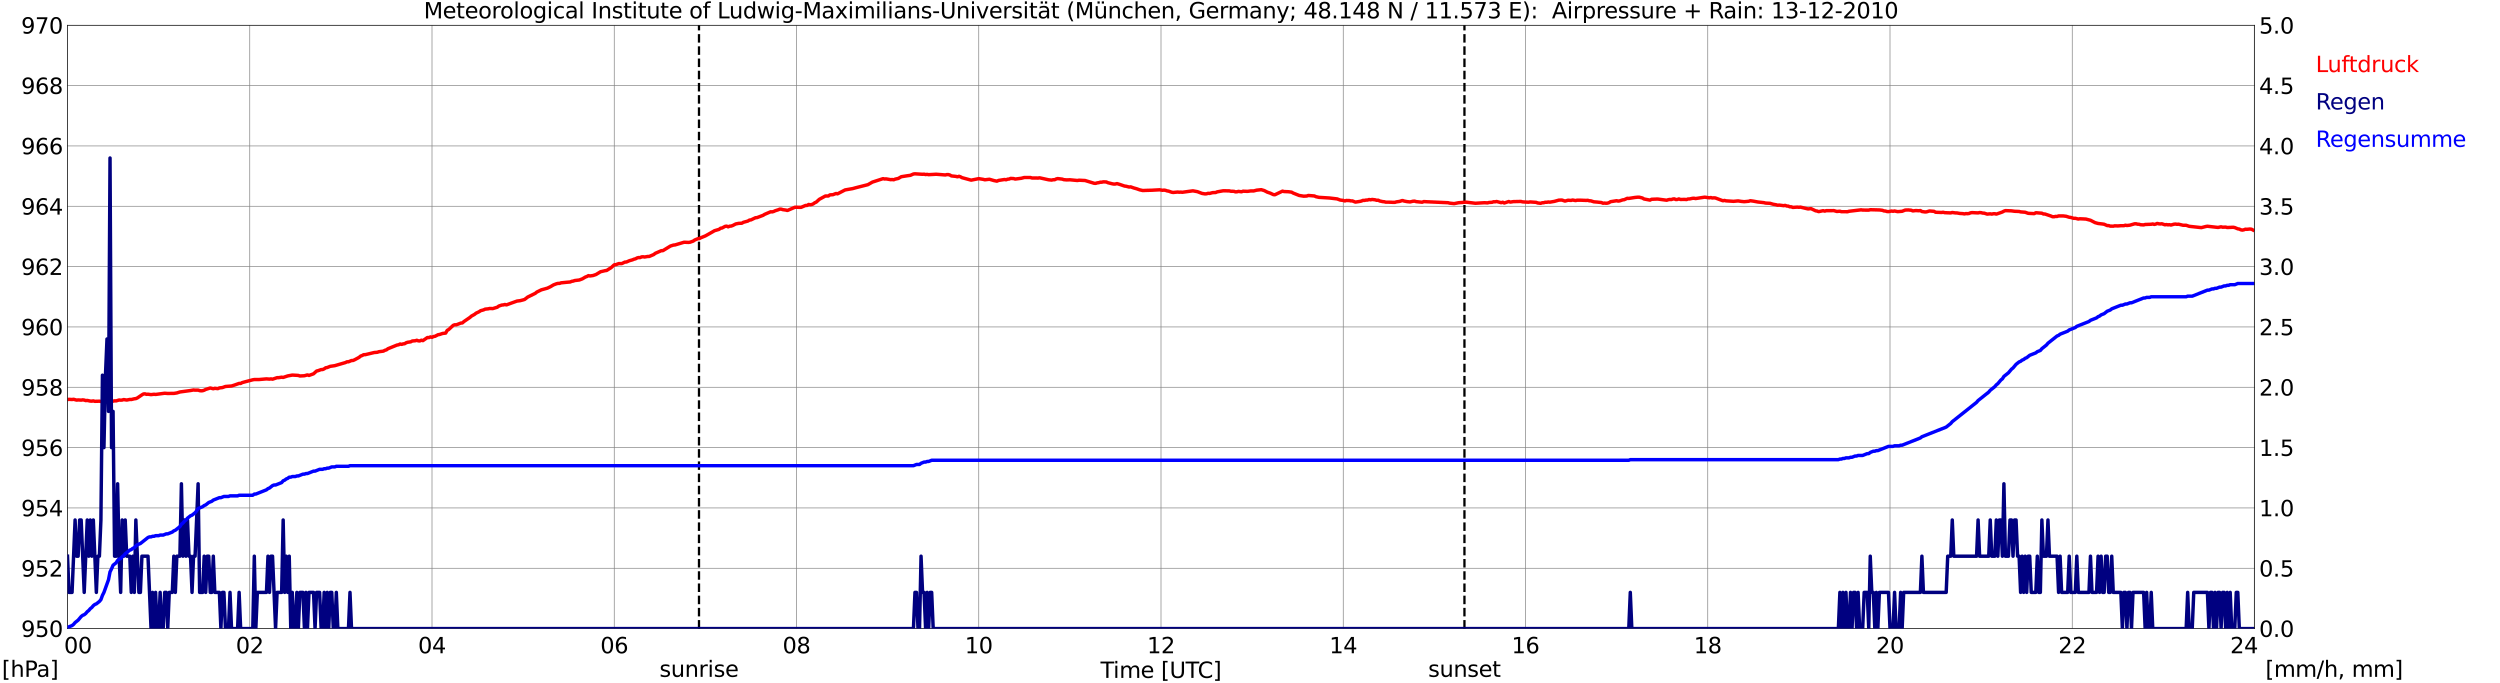 <?xml version="1.0" encoding="utf-8" standalone="no"?>
<!DOCTYPE svg PUBLIC "-//W3C//DTD SVG 1.1//EN"
  "http://www.w3.org/Graphics/SVG/1.1/DTD/svg11.dtd">
<svg xmlns:xlink="http://www.w3.org/1999/xlink" width="1085.4pt" height="296.64pt" viewBox="0 0 1085.4 296.64" xmlns="http://www.w3.org/2000/svg" version="1.1">
 <defs>
  <style type="text/css">*{stroke-linejoin: round; stroke-linecap: butt}</style>
 </defs>
 <g id="figure_1">
  <g id="patch_1">
   <path d="M 0 296.64 
L 1085.4 296.64 
L 1085.4 0 
L 0 0 
z
" style="fill: #ffffff"/>
  </g>
  <g id="axes_1">
   <g id="patch_2">
    <path d="M 29.306 272.909 
L 978.814 272.909 
L 978.814 10.976 
L 29.306 10.976 
z
" style="fill: #ffffff"/>
   </g>
   <g id="patch_3">
    <path d="M 978.814 272.909 
L 978.814 272.909 
L 978.814 10.976 
L 978.814 10.976 
z
" clip-path="url(#p84bb7df777)" style="fill: #d3d3d3; opacity: 0.25; stroke: #d3d3d3; stroke-linejoin: miter"/>
   </g>
   <g id="matplotlib.axis_1">
    <g id="xtick_1">
     <g id="line2d_1">
      <path d="M 29.306 272.909 
L 29.306 10.976 
" clip-path="url(#p84bb7df777)" style="fill: none; stroke: #808080; stroke-width: 0.3; stroke-linecap: square"/>
     </g>
     <g id="line2d_2"/>
     <g id="text_1">
      <!--    00 -->
      <g transform="translate(18.733 283.627) scale(0.095 -0.095)">
       <defs>
        <path id="DejaVuSans-20" transform="scale(0.016)"/>
        <path id="DejaVuSans-30" d="M 2034 4250 
Q 1547 4250 1301 3770 
Q 1056 3291 1056 2328 
Q 1056 1369 1301 889 
Q 1547 409 2034 409 
Q 2525 409 2770 889 
Q 3016 1369 3016 2328 
Q 3016 3291 2770 3770 
Q 2525 4250 2034 4250 
z
M 2034 4750 
Q 2819 4750 3233 4129 
Q 3647 3509 3647 2328 
Q 3647 1150 3233 529 
Q 2819 -91 2034 -91 
Q 1250 -91 836 529 
Q 422 1150 422 2328 
Q 422 3509 836 4129 
Q 1250 4750 2034 4750 
z
" transform="scale(0.016)"/>
       </defs>
       <use xlink:href="#DejaVuSans-20"/>
       <use xlink:href="#DejaVuSans-20" transform="translate(31.787 0)"/>
       <use xlink:href="#DejaVuSans-20" transform="translate(63.574 0)"/>
       <use xlink:href="#DejaVuSans-30" transform="translate(95.361 0)"/>
       <use xlink:href="#DejaVuSans-30" transform="translate(158.984 0)"/>
      </g>
     </g>
    </g>
    <g id="xtick_2">
     <g id="line2d_3">
      <path d="M 108.431 272.909 
L 108.431 10.976 
" clip-path="url(#p84bb7df777)" style="fill: none; stroke: #808080; stroke-width: 0.3; stroke-linecap: square"/>
     </g>
     <g id="line2d_4"/>
     <g id="text_2">
      <!-- 02 -->
      <g transform="translate(102.387 283.627) scale(0.095 -0.095)">
       <defs>
        <path id="DejaVuSans-32" d="M 1228 531 
L 3431 531 
L 3431 0 
L 469 0 
L 469 531 
Q 828 903 1448 1529 
Q 2069 2156 2228 2338 
Q 2531 2678 2651 2914 
Q 2772 3150 2772 3378 
Q 2772 3750 2511 3984 
Q 2250 4219 1831 4219 
Q 1534 4219 1204 4116 
Q 875 4013 500 3803 
L 500 4441 
Q 881 4594 1212 4672 
Q 1544 4750 1819 4750 
Q 2544 4750 2975 4387 
Q 3406 4025 3406 3419 
Q 3406 3131 3298 2873 
Q 3191 2616 2906 2266 
Q 2828 2175 2409 1742 
Q 1991 1309 1228 531 
z
" transform="scale(0.016)"/>
       </defs>
       <use xlink:href="#DejaVuSans-30"/>
       <use xlink:href="#DejaVuSans-32" transform="translate(63.623 0)"/>
      </g>
     </g>
    </g>
    <g id="xtick_3">
     <g id="line2d_5">
      <path d="M 187.557 272.909 
L 187.557 10.976 
" clip-path="url(#p84bb7df777)" style="fill: none; stroke: #808080; stroke-width: 0.3; stroke-linecap: square"/>
     </g>
     <g id="line2d_6"/>
     <g id="text_3">
      <!-- 04 -->
      <g transform="translate(181.513 283.627) scale(0.095 -0.095)">
       <defs>
        <path id="DejaVuSans-34" d="M 2419 4116 
L 825 1625 
L 2419 1625 
L 2419 4116 
z
M 2253 4666 
L 3047 4666 
L 3047 1625 
L 3713 1625 
L 3713 1100 
L 3047 1100 
L 3047 0 
L 2419 0 
L 2419 1100 
L 313 1100 
L 313 1709 
L 2253 4666 
z
" transform="scale(0.016)"/>
       </defs>
       <use xlink:href="#DejaVuSans-30"/>
       <use xlink:href="#DejaVuSans-34" transform="translate(63.623 0)"/>
      </g>
     </g>
    </g>
    <g id="xtick_4">
     <g id="line2d_7">
      <path d="M 266.683 272.909 
L 266.683 10.976 
" clip-path="url(#p84bb7df777)" style="fill: none; stroke: #808080; stroke-width: 0.3; stroke-linecap: square"/>
     </g>
     <g id="line2d_8"/>
     <g id="text_4">
      <!-- 06 -->
      <g transform="translate(260.638 283.627) scale(0.095 -0.095)">
       <defs>
        <path id="DejaVuSans-36" d="M 2113 2584 
Q 1688 2584 1439 2293 
Q 1191 2003 1191 1497 
Q 1191 994 1439 701 
Q 1688 409 2113 409 
Q 2538 409 2786 701 
Q 3034 994 3034 1497 
Q 3034 2003 2786 2293 
Q 2538 2584 2113 2584 
z
M 3366 4563 
L 3366 3988 
Q 3128 4100 2886 4159 
Q 2644 4219 2406 4219 
Q 1781 4219 1451 3797 
Q 1122 3375 1075 2522 
Q 1259 2794 1537 2939 
Q 1816 3084 2150 3084 
Q 2853 3084 3261 2657 
Q 3669 2231 3669 1497 
Q 3669 778 3244 343 
Q 2819 -91 2113 -91 
Q 1303 -91 875 529 
Q 447 1150 447 2328 
Q 447 3434 972 4092 
Q 1497 4750 2381 4750 
Q 2619 4750 2861 4703 
Q 3103 4656 3366 4563 
z
" transform="scale(0.016)"/>
       </defs>
       <use xlink:href="#DejaVuSans-30"/>
       <use xlink:href="#DejaVuSans-36" transform="translate(63.623 0)"/>
      </g>
     </g>
    </g>
    <g id="xtick_5">
     <g id="line2d_9">
      <path d="M 345.808 272.909 
L 345.808 10.976 
" clip-path="url(#p84bb7df777)" style="fill: none; stroke: #808080; stroke-width: 0.3; stroke-linecap: square"/>
     </g>
     <g id="line2d_10"/>
     <g id="text_5">
      <!-- 08 -->
      <g transform="translate(339.764 283.627) scale(0.095 -0.095)">
       <defs>
        <path id="DejaVuSans-38" d="M 2034 2216 
Q 1584 2216 1326 1975 
Q 1069 1734 1069 1313 
Q 1069 891 1326 650 
Q 1584 409 2034 409 
Q 2484 409 2743 651 
Q 3003 894 3003 1313 
Q 3003 1734 2745 1975 
Q 2488 2216 2034 2216 
z
M 1403 2484 
Q 997 2584 770 2862 
Q 544 3141 544 3541 
Q 544 4100 942 4425 
Q 1341 4750 2034 4750 
Q 2731 4750 3128 4425 
Q 3525 4100 3525 3541 
Q 3525 3141 3298 2862 
Q 3072 2584 2669 2484 
Q 3125 2378 3379 2068 
Q 3634 1759 3634 1313 
Q 3634 634 3220 271 
Q 2806 -91 2034 -91 
Q 1263 -91 848 271 
Q 434 634 434 1313 
Q 434 1759 690 2068 
Q 947 2378 1403 2484 
z
M 1172 3481 
Q 1172 3119 1398 2916 
Q 1625 2713 2034 2713 
Q 2441 2713 2670 2916 
Q 2900 3119 2900 3481 
Q 2900 3844 2670 4047 
Q 2441 4250 2034 4250 
Q 1625 4250 1398 4047 
Q 1172 3844 1172 3481 
z
" transform="scale(0.016)"/>
       </defs>
       <use xlink:href="#DejaVuSans-30"/>
       <use xlink:href="#DejaVuSans-38" transform="translate(63.623 0)"/>
      </g>
     </g>
    </g>
    <g id="xtick_6">
     <g id="line2d_11">
      <path d="M 424.934 272.909 
L 424.934 10.976 
" clip-path="url(#p84bb7df777)" style="fill: none; stroke: #808080; stroke-width: 0.3; stroke-linecap: square"/>
     </g>
     <g id="line2d_12"/>
     <g id="text_6">
      <!-- 10 -->
      <g transform="translate(418.89 283.627) scale(0.095 -0.095)">
       <defs>
        <path id="DejaVuSans-31" d="M 794 531 
L 1825 531 
L 1825 4091 
L 703 3866 
L 703 4441 
L 1819 4666 
L 2450 4666 
L 2450 531 
L 3481 531 
L 3481 0 
L 794 0 
L 794 531 
z
" transform="scale(0.016)"/>
       </defs>
       <use xlink:href="#DejaVuSans-31"/>
       <use xlink:href="#DejaVuSans-30" transform="translate(63.623 0)"/>
      </g>
     </g>
    </g>
    <g id="xtick_7">
     <g id="line2d_13">
      <path d="M 504.06 272.909 
L 504.06 10.976 
" clip-path="url(#p84bb7df777)" style="fill: none; stroke: #808080; stroke-width: 0.3; stroke-linecap: square"/>
     </g>
     <g id="line2d_14"/>
     <g id="text_7">
      <!-- 12 -->
      <g transform="translate(498.015 283.627) scale(0.095 -0.095)">
       <use xlink:href="#DejaVuSans-31"/>
       <use xlink:href="#DejaVuSans-32" transform="translate(63.623 0)"/>
      </g>
     </g>
    </g>
    <g id="xtick_8">
     <g id="line2d_15">
      <path d="M 583.185 272.909 
L 583.185 10.976 
" clip-path="url(#p84bb7df777)" style="fill: none; stroke: #808080; stroke-width: 0.3; stroke-linecap: square"/>
     </g>
     <g id="line2d_16"/>
     <g id="text_8">
      <!-- 14 -->
      <g transform="translate(577.141 283.627) scale(0.095 -0.095)">
       <use xlink:href="#DejaVuSans-31"/>
       <use xlink:href="#DejaVuSans-34" transform="translate(63.623 0)"/>
      </g>
     </g>
    </g>
    <g id="xtick_9">
     <g id="line2d_17">
      <path d="M 662.311 272.909 
L 662.311 10.976 
" clip-path="url(#p84bb7df777)" style="fill: none; stroke: #808080; stroke-width: 0.3; stroke-linecap: square"/>
     </g>
     <g id="line2d_18"/>
     <g id="text_9">
      <!-- 16 -->
      <g transform="translate(656.267 283.627) scale(0.095 -0.095)">
       <use xlink:href="#DejaVuSans-31"/>
       <use xlink:href="#DejaVuSans-36" transform="translate(63.623 0)"/>
      </g>
     </g>
    </g>
    <g id="xtick_10">
     <g id="line2d_19">
      <path d="M 741.437 272.909 
L 741.437 10.976 
" clip-path="url(#p84bb7df777)" style="fill: none; stroke: #808080; stroke-width: 0.3; stroke-linecap: square"/>
     </g>
     <g id="line2d_20"/>
     <g id="text_10">
      <!-- 18 -->
      <g transform="translate(735.392 283.627) scale(0.095 -0.095)">
       <use xlink:href="#DejaVuSans-31"/>
       <use xlink:href="#DejaVuSans-38" transform="translate(63.623 0)"/>
      </g>
     </g>
    </g>
    <g id="xtick_11">
     <g id="line2d_21">
      <path d="M 820.562 272.909 
L 820.562 10.976 
" clip-path="url(#p84bb7df777)" style="fill: none; stroke: #808080; stroke-width: 0.3; stroke-linecap: square"/>
     </g>
     <g id="line2d_22"/>
     <g id="text_11">
      <!-- 20 -->
      <g transform="translate(814.518 283.627) scale(0.095 -0.095)">
       <use xlink:href="#DejaVuSans-32"/>
       <use xlink:href="#DejaVuSans-30" transform="translate(63.623 0)"/>
      </g>
     </g>
    </g>
    <g id="xtick_12">
     <g id="line2d_23">
      <path d="M 899.688 272.909 
L 899.688 10.976 
" clip-path="url(#p84bb7df777)" style="fill: none; stroke: #808080; stroke-width: 0.3; stroke-linecap: square"/>
     </g>
     <g id="line2d_24"/>
     <g id="text_12">
      <!-- 22 -->
      <g transform="translate(893.644 283.627) scale(0.095 -0.095)">
       <use xlink:href="#DejaVuSans-32"/>
       <use xlink:href="#DejaVuSans-32" transform="translate(63.623 0)"/>
      </g>
     </g>
    </g>
    <g id="xtick_13">
     <g id="line2d_25">
      <path d="M 978.814 272.909 
L 978.814 10.976 
" clip-path="url(#p84bb7df777)" style="fill: none; stroke: #808080; stroke-width: 0.3; stroke-linecap: square"/>
     </g>
     <g id="line2d_26"/>
     <g id="text_13">
      <!-- 24    -->
      <g transform="translate(968.241 283.627) scale(0.095 -0.095)">
       <use xlink:href="#DejaVuSans-32"/>
       <use xlink:href="#DejaVuSans-34" transform="translate(63.623 0)"/>
       <use xlink:href="#DejaVuSans-20" transform="translate(127.246 0)"/>
       <use xlink:href="#DejaVuSans-20" transform="translate(159.033 0)"/>
       <use xlink:href="#DejaVuSans-20" transform="translate(190.82 0)"/>
      </g>
     </g>
    </g>
    <g id="text_14">
     <!-- Time [UTC] -->
     <g transform="translate(477.806 294.322) scale(0.095 -0.095)">
      <defs>
       <path id="DejaVuSans-54" d="M -19 4666 
L 3928 4666 
L 3928 4134 
L 2272 4134 
L 2272 0 
L 1638 0 
L 1638 4134 
L -19 4134 
L -19 4666 
z
" transform="scale(0.016)"/>
       <path id="DejaVuSans-69" d="M 603 3500 
L 1178 3500 
L 1178 0 
L 603 0 
L 603 3500 
z
M 603 4863 
L 1178 4863 
L 1178 4134 
L 603 4134 
L 603 4863 
z
" transform="scale(0.016)"/>
       <path id="DejaVuSans-6d" d="M 3328 2828 
Q 3544 3216 3844 3400 
Q 4144 3584 4550 3584 
Q 5097 3584 5394 3201 
Q 5691 2819 5691 2113 
L 5691 0 
L 5113 0 
L 5113 2094 
Q 5113 2597 4934 2840 
Q 4756 3084 4391 3084 
Q 3944 3084 3684 2787 
Q 3425 2491 3425 1978 
L 3425 0 
L 2847 0 
L 2847 2094 
Q 2847 2600 2669 2842 
Q 2491 3084 2119 3084 
Q 1678 3084 1418 2786 
Q 1159 2488 1159 1978 
L 1159 0 
L 581 0 
L 581 3500 
L 1159 3500 
L 1159 2956 
Q 1356 3278 1631 3431 
Q 1906 3584 2284 3584 
Q 2666 3584 2933 3390 
Q 3200 3197 3328 2828 
z
" transform="scale(0.016)"/>
       <path id="DejaVuSans-65" d="M 3597 1894 
L 3597 1613 
L 953 1613 
Q 991 1019 1311 708 
Q 1631 397 2203 397 
Q 2534 397 2845 478 
Q 3156 559 3463 722 
L 3463 178 
Q 3153 47 2828 -22 
Q 2503 -91 2169 -91 
Q 1331 -91 842 396 
Q 353 884 353 1716 
Q 353 2575 817 3079 
Q 1281 3584 2069 3584 
Q 2775 3584 3186 3129 
Q 3597 2675 3597 1894 
z
M 3022 2063 
Q 3016 2534 2758 2815 
Q 2500 3097 2075 3097 
Q 1594 3097 1305 2825 
Q 1016 2553 972 2059 
L 3022 2063 
z
" transform="scale(0.016)"/>
       <path id="DejaVuSans-5b" d="M 550 4863 
L 1875 4863 
L 1875 4416 
L 1125 4416 
L 1125 -397 
L 1875 -397 
L 1875 -844 
L 550 -844 
L 550 4863 
z
" transform="scale(0.016)"/>
       <path id="DejaVuSans-55" d="M 556 4666 
L 1191 4666 
L 1191 1831 
Q 1191 1081 1462 751 
Q 1734 422 2344 422 
Q 2950 422 3222 751 
Q 3494 1081 3494 1831 
L 3494 4666 
L 4128 4666 
L 4128 1753 
Q 4128 841 3676 375 
Q 3225 -91 2344 -91 
Q 1459 -91 1007 375 
Q 556 841 556 1753 
L 556 4666 
z
" transform="scale(0.016)"/>
       <path id="DejaVuSans-43" d="M 4122 4306 
L 4122 3641 
Q 3803 3938 3442 4084 
Q 3081 4231 2675 4231 
Q 1875 4231 1450 3742 
Q 1025 3253 1025 2328 
Q 1025 1406 1450 917 
Q 1875 428 2675 428 
Q 3081 428 3442 575 
Q 3803 722 4122 1019 
L 4122 359 
Q 3791 134 3420 21 
Q 3050 -91 2638 -91 
Q 1578 -91 968 557 
Q 359 1206 359 2328 
Q 359 3453 968 4101 
Q 1578 4750 2638 4750 
Q 3056 4750 3426 4639 
Q 3797 4528 4122 4306 
z
" transform="scale(0.016)"/>
       <path id="DejaVuSans-5d" d="M 1947 4863 
L 1947 -844 
L 622 -844 
L 622 -397 
L 1369 -397 
L 1369 4416 
L 622 4416 
L 622 4863 
L 1947 4863 
z
" transform="scale(0.016)"/>
      </defs>
      <use xlink:href="#DejaVuSans-54"/>
      <use xlink:href="#DejaVuSans-69" transform="translate(57.959 0)"/>
      <use xlink:href="#DejaVuSans-6d" transform="translate(85.742 0)"/>
      <use xlink:href="#DejaVuSans-65" transform="translate(183.154 0)"/>
      <use xlink:href="#DejaVuSans-20" transform="translate(244.678 0)"/>
      <use xlink:href="#DejaVuSans-5b" transform="translate(276.465 0)"/>
      <use xlink:href="#DejaVuSans-55" transform="translate(315.479 0)"/>
      <use xlink:href="#DejaVuSans-54" transform="translate(388.672 0)"/>
      <use xlink:href="#DejaVuSans-43" transform="translate(443.881 0)"/>
      <use xlink:href="#DejaVuSans-5d" transform="translate(513.705 0)"/>
     </g>
    </g>
   </g>
   <g id="matplotlib.axis_2">
    <g id="ytick_1">
     <g id="line2d_27">
      <path d="M 29.306 272.909 
L 978.814 272.909 
" clip-path="url(#p84bb7df777)" style="fill: none; stroke: #808080; stroke-width: 0.3; stroke-linecap: square"/>
     </g>
     <g id="line2d_28"/>
     <g id="text_15">
      <!-- 950 -->
      <g transform="translate(9.173 276.518) scale(0.095 -0.095)">
       <defs>
        <path id="DejaVuSans-39" d="M 703 97 
L 703 672 
Q 941 559 1184 500 
Q 1428 441 1663 441 
Q 2288 441 2617 861 
Q 2947 1281 2994 2138 
Q 2813 1869 2534 1725 
Q 2256 1581 1919 1581 
Q 1219 1581 811 2004 
Q 403 2428 403 3163 
Q 403 3881 828 4315 
Q 1253 4750 1959 4750 
Q 2769 4750 3195 4129 
Q 3622 3509 3622 2328 
Q 3622 1225 3098 567 
Q 2575 -91 1691 -91 
Q 1453 -91 1209 -44 
Q 966 3 703 97 
z
M 1959 2075 
Q 2384 2075 2632 2365 
Q 2881 2656 2881 3163 
Q 2881 3666 2632 3958 
Q 2384 4250 1959 4250 
Q 1534 4250 1286 3958 
Q 1038 3666 1038 3163 
Q 1038 2656 1286 2365 
Q 1534 2075 1959 2075 
z
" transform="scale(0.016)"/>
        <path id="DejaVuSans-35" d="M 691 4666 
L 3169 4666 
L 3169 4134 
L 1269 4134 
L 1269 2991 
Q 1406 3038 1543 3061 
Q 1681 3084 1819 3084 
Q 2600 3084 3056 2656 
Q 3513 2228 3513 1497 
Q 3513 744 3044 326 
Q 2575 -91 1722 -91 
Q 1428 -91 1123 -41 
Q 819 9 494 109 
L 494 744 
Q 775 591 1075 516 
Q 1375 441 1709 441 
Q 2250 441 2565 725 
Q 2881 1009 2881 1497 
Q 2881 1984 2565 2268 
Q 2250 2553 1709 2553 
Q 1456 2553 1204 2497 
Q 953 2441 691 2322 
L 691 4666 
z
" transform="scale(0.016)"/>
       </defs>
       <use xlink:href="#DejaVuSans-39"/>
       <use xlink:href="#DejaVuSans-35" transform="translate(63.623 0)"/>
       <use xlink:href="#DejaVuSans-30" transform="translate(127.246 0)"/>
      </g>
     </g>
    </g>
    <g id="ytick_2">
     <g id="line2d_29">
      <path d="M 29.306 246.715 
L 978.814 246.715 
" clip-path="url(#p84bb7df777)" style="fill: none; stroke: #808080; stroke-width: 0.3; stroke-linecap: square"/>
     </g>
     <g id="line2d_30"/>
     <g id="text_16">
      <!-- 952 -->
      <g transform="translate(9.173 250.325) scale(0.095 -0.095)">
       <use xlink:href="#DejaVuSans-39"/>
       <use xlink:href="#DejaVuSans-35" transform="translate(63.623 0)"/>
       <use xlink:href="#DejaVuSans-32" transform="translate(127.246 0)"/>
      </g>
     </g>
    </g>
    <g id="ytick_3">
     <g id="line2d_31">
      <path d="M 29.306 220.522 
L 978.814 220.522 
" clip-path="url(#p84bb7df777)" style="fill: none; stroke: #808080; stroke-width: 0.3; stroke-linecap: square"/>
     </g>
     <g id="line2d_32"/>
     <g id="text_17">
      <!-- 954 -->
      <g transform="translate(9.173 224.131) scale(0.095 -0.095)">
       <use xlink:href="#DejaVuSans-39"/>
       <use xlink:href="#DejaVuSans-35" transform="translate(63.623 0)"/>
       <use xlink:href="#DejaVuSans-34" transform="translate(127.246 0)"/>
      </g>
     </g>
    </g>
    <g id="ytick_4">
     <g id="line2d_33">
      <path d="M 29.306 194.329 
L 978.814 194.329 
" clip-path="url(#p84bb7df777)" style="fill: none; stroke: #808080; stroke-width: 0.3; stroke-linecap: square"/>
     </g>
     <g id="line2d_34"/>
     <g id="text_18">
      <!-- 956 -->
      <g transform="translate(9.173 197.938) scale(0.095 -0.095)">
       <use xlink:href="#DejaVuSans-39"/>
       <use xlink:href="#DejaVuSans-35" transform="translate(63.623 0)"/>
       <use xlink:href="#DejaVuSans-36" transform="translate(127.246 0)"/>
      </g>
     </g>
    </g>
    <g id="ytick_5">
     <g id="line2d_35">
      <path d="M 29.306 168.136 
L 978.814 168.136 
" clip-path="url(#p84bb7df777)" style="fill: none; stroke: #808080; stroke-width: 0.3; stroke-linecap: square"/>
     </g>
     <g id="line2d_36"/>
     <g id="text_19">
      <!-- 958 -->
      <g transform="translate(9.173 171.745) scale(0.095 -0.095)">
       <use xlink:href="#DejaVuSans-39"/>
       <use xlink:href="#DejaVuSans-35" transform="translate(63.623 0)"/>
       <use xlink:href="#DejaVuSans-38" transform="translate(127.246 0)"/>
      </g>
     </g>
    </g>
    <g id="ytick_6">
     <g id="line2d_37">
      <path d="M 29.306 141.942 
L 978.814 141.942 
" clip-path="url(#p84bb7df777)" style="fill: none; stroke: #808080; stroke-width: 0.3; stroke-linecap: square"/>
     </g>
     <g id="line2d_38"/>
     <g id="text_20">
      <!-- 960 -->
      <g transform="translate(9.173 145.551) scale(0.095 -0.095)">
       <use xlink:href="#DejaVuSans-39"/>
       <use xlink:href="#DejaVuSans-36" transform="translate(63.623 0)"/>
       <use xlink:href="#DejaVuSans-30" transform="translate(127.246 0)"/>
      </g>
     </g>
    </g>
    <g id="ytick_7">
     <g id="line2d_39">
      <path d="M 29.306 115.749 
L 978.814 115.749 
" clip-path="url(#p84bb7df777)" style="fill: none; stroke: #808080; stroke-width: 0.3; stroke-linecap: square"/>
     </g>
     <g id="line2d_40"/>
     <g id="text_21">
      <!-- 962 -->
      <g transform="translate(9.173 119.358) scale(0.095 -0.095)">
       <use xlink:href="#DejaVuSans-39"/>
       <use xlink:href="#DejaVuSans-36" transform="translate(63.623 0)"/>
       <use xlink:href="#DejaVuSans-32" transform="translate(127.246 0)"/>
      </g>
     </g>
    </g>
    <g id="ytick_8">
     <g id="line2d_41">
      <path d="M 29.306 89.556 
L 978.814 89.556 
" clip-path="url(#p84bb7df777)" style="fill: none; stroke: #808080; stroke-width: 0.3; stroke-linecap: square"/>
     </g>
     <g id="line2d_42"/>
     <g id="text_22">
      <!-- 964 -->
      <g transform="translate(9.173 93.165) scale(0.095 -0.095)">
       <use xlink:href="#DejaVuSans-39"/>
       <use xlink:href="#DejaVuSans-36" transform="translate(63.623 0)"/>
       <use xlink:href="#DejaVuSans-34" transform="translate(127.246 0)"/>
      </g>
     </g>
    </g>
    <g id="ytick_9">
     <g id="line2d_43">
      <path d="M 29.306 63.362 
L 978.814 63.362 
" clip-path="url(#p84bb7df777)" style="fill: none; stroke: #808080; stroke-width: 0.3; stroke-linecap: square"/>
     </g>
     <g id="line2d_44"/>
     <g id="text_23">
      <!-- 966 -->
      <g transform="translate(9.173 66.972) scale(0.095 -0.095)">
       <use xlink:href="#DejaVuSans-39"/>
       <use xlink:href="#DejaVuSans-36" transform="translate(63.623 0)"/>
       <use xlink:href="#DejaVuSans-36" transform="translate(127.246 0)"/>
      </g>
     </g>
    </g>
    <g id="ytick_10">
     <g id="line2d_45">
      <path d="M 29.306 37.169 
L 978.814 37.169 
" clip-path="url(#p84bb7df777)" style="fill: none; stroke: #808080; stroke-width: 0.3; stroke-linecap: square"/>
     </g>
     <g id="line2d_46"/>
     <g id="text_24">
      <!-- 968 -->
      <g transform="translate(9.173 40.778) scale(0.095 -0.095)">
       <use xlink:href="#DejaVuSans-39"/>
       <use xlink:href="#DejaVuSans-36" transform="translate(63.623 0)"/>
       <use xlink:href="#DejaVuSans-38" transform="translate(127.246 0)"/>
      </g>
     </g>
    </g>
    <g id="ytick_11">
     <g id="line2d_47">
      <path d="M 29.306 10.976 
L 978.814 10.976 
" clip-path="url(#p84bb7df777)" style="fill: none; stroke: #808080; stroke-width: 0.3; stroke-linecap: square"/>
     </g>
     <g id="line2d_48"/>
     <g id="text_25">
      <!-- 970 -->
      <g transform="translate(9.173 14.585) scale(0.095 -0.095)">
       <defs>
        <path id="DejaVuSans-37" d="M 525 4666 
L 3525 4666 
L 3525 4397 
L 1831 0 
L 1172 0 
L 2766 4134 
L 525 4134 
L 525 4666 
z
" transform="scale(0.016)"/>
       </defs>
       <use xlink:href="#DejaVuSans-39"/>
       <use xlink:href="#DejaVuSans-37" transform="translate(63.623 0)"/>
       <use xlink:href="#DejaVuSans-30" transform="translate(127.246 0)"/>
      </g>
     </g>
    </g>
   </g>
   <g id="line2d_49">
    <path d="M 303.476 272.909 
L 303.476 10.976 
" clip-path="url(#p84bb7df777)" style="fill: none; stroke-dasharray: 3.7,1.6; stroke-dashoffset: 0; stroke: #000000"/>
   </g>
   <g id="line2d_50">
    <path d="M 635.804 272.909 
L 635.804 10.976 
" clip-path="url(#p84bb7df777)" style="fill: none; stroke-dasharray: 3.7,1.6; stroke-dashoffset: 0; stroke: #000000"/>
   </g>
   <g id="line2d_51">
    <path d="M 29.306 173.462 
L 29.965 173.374 
L 31.284 173.453 
L 31.943 173.348 
L 33.262 173.715 
L 33.921 173.636 
L 35.24 173.715 
L 35.9 173.61 
L 36.559 173.689 
L 37.218 173.924 
L 37.878 173.846 
L 39.197 174.134 
L 39.856 174.16 
L 40.515 174.055 
L 41.175 174.239 
L 43.153 174.186 
L 45.79 174.605 
L 48.428 174.16 
L 49.087 174.16 
L 49.747 174.029 
L 50.406 174.055 
L 51.725 173.662 
L 52.384 173.741 
L 53.043 173.689 
L 53.703 173.479 
L 55.022 173.689 
L 56.34 173.427 
L 57 173.453 
L 58.319 173.138 
L 58.978 173.06 
L 59.637 172.772 
L 61.615 171.436 
L 62.275 171.043 
L 62.934 170.991 
L 63.594 171.2 
L 64.253 171.148 
L 65.572 171.331 
L 66.89 171.174 
L 67.55 171.253 
L 71.506 170.729 
L 72.825 170.833 
L 74.144 170.807 
L 75.462 170.807 
L 76.781 170.598 
L 78.1 170.179 
L 82.716 169.55 
L 84.034 169.314 
L 84.694 169.393 
L 86.013 169.367 
L 86.672 169.602 
L 87.331 169.681 
L 87.991 169.629 
L 88.65 169.419 
L 89.309 169.079 
L 91.288 168.45 
L 92.606 168.79 
L 93.266 168.581 
L 94.584 168.738 
L 95.244 168.424 
L 96.563 168.267 
L 97.881 167.795 
L 100.519 167.585 
L 101.838 167.166 
L 103.816 166.459 
L 104.475 166.485 
L 105.135 166.119 
L 106.453 165.752 
L 109.75 164.888 
L 110.41 164.783 
L 112.388 164.783 
L 115.685 164.495 
L 117.003 164.599 
L 117.663 164.495 
L 118.322 164.626 
L 120.3 163.971 
L 120.96 163.971 
L 122.278 163.761 
L 122.938 163.866 
L 124.916 163.211 
L 126.894 162.845 
L 128.872 162.949 
L 129.532 163.002 
L 130.191 163.237 
L 132.169 163.133 
L 133.488 162.766 
L 134.147 163.002 
L 136.125 162.294 
L 137.444 161.09 
L 138.104 160.932 
L 139.422 160.461 
L 140.082 160.435 
L 140.741 160.147 
L 141.4 159.675 
L 142.06 159.57 
L 143.379 159.046 
L 145.357 158.758 
L 149.313 157.606 
L 149.972 157.422 
L 150.632 157.082 
L 151.291 157.082 
L 152.61 156.532 
L 153.269 156.506 
L 153.929 156.218 
L 155.247 155.51 
L 155.907 155.144 
L 156.566 154.594 
L 157.226 154.358 
L 157.885 153.991 
L 158.544 153.991 
L 162.501 153.048 
L 163.819 152.943 
L 164.479 152.708 
L 166.457 152.446 
L 167.116 152.079 
L 167.776 151.896 
L 168.435 151.398 
L 172.391 149.8 
L 173.051 149.695 
L 173.71 149.355 
L 174.37 149.512 
L 175.029 149.303 
L 175.688 149.224 
L 176.348 148.805 
L 177.007 148.595 
L 178.326 148.412 
L 178.985 148.045 
L 180.304 147.941 
L 180.963 147.731 
L 181.623 147.993 
L 182.282 148.019 
L 182.941 147.705 
L 183.601 147.888 
L 185.579 146.526 
L 186.238 146.578 
L 186.898 146.264 
L 187.557 146.447 
L 188.217 146.107 
L 188.876 146.002 
L 190.195 145.321 
L 190.854 145.216 
L 192.173 144.771 
L 193.492 144.614 
L 194.151 143.435 
L 194.81 143.069 
L 196.788 141.235 
L 197.448 140.999 
L 198.107 141.025 
L 200.085 140.266 
L 200.745 140.213 
L 201.404 139.611 
L 204.042 137.804 
L 204.701 137.227 
L 206.02 136.494 
L 206.679 135.97 
L 207.998 135.342 
L 208.657 134.896 
L 209.976 134.53 
L 210.635 134.215 
L 211.954 134.084 
L 212.614 133.927 
L 213.932 133.979 
L 215.91 133.377 
L 216.57 132.879 
L 217.889 132.434 
L 218.548 132.382 
L 219.207 132.198 
L 219.867 132.382 
L 221.845 131.648 
L 224.482 130.705 
L 225.801 130.548 
L 227.12 130.208 
L 227.779 129.998 
L 229.098 128.977 
L 232.395 127.353 
L 233.054 126.803 
L 235.033 125.833 
L 237.67 125.1 
L 238.989 124.471 
L 240.308 123.686 
L 241.626 123.188 
L 242.286 123.031 
L 242.945 123.031 
L 243.604 122.795 
L 246.242 122.533 
L 247.561 122.428 
L 248.22 122.14 
L 248.88 122.035 
L 249.539 121.8 
L 251.517 121.564 
L 252.836 121.066 
L 254.155 120.28 
L 254.814 120.045 
L 255.473 119.678 
L 256.133 119.809 
L 257.451 119.626 
L 258.77 119.18 
L 260.748 117.975 
L 262.726 117.504 
L 263.386 117.425 
L 265.364 116.168 
L 266.683 114.963 
L 267.342 114.911 
L 268.661 114.439 
L 269.98 114.439 
L 271.298 113.784 
L 271.958 113.758 
L 273.277 113.182 
L 274.595 112.815 
L 275.255 112.527 
L 275.914 112.37 
L 276.573 112.003 
L 277.233 111.82 
L 277.892 111.846 
L 278.552 111.532 
L 279.211 111.479 
L 279.87 111.584 
L 281.189 111.348 
L 281.849 111.348 
L 283.827 110.51 
L 284.486 109.986 
L 287.124 108.834 
L 287.783 108.834 
L 291.08 106.817 
L 292.399 106.398 
L 293.058 106.346 
L 297.014 105.167 
L 298.992 105.245 
L 299.652 105.141 
L 300.971 104.669 
L 301.63 104.198 
L 302.949 103.648 
L 303.608 103.595 
L 304.267 103.229 
L 306.246 102.417 
L 307.564 101.683 
L 309.543 100.557 
L 310.202 100.164 
L 312.18 99.588 
L 312.839 99.09 
L 313.499 98.985 
L 314.818 98.278 
L 315.477 98.173 
L 316.136 98.488 
L 316.796 98.199 
L 317.455 98.147 
L 318.114 97.911 
L 319.433 97.23 
L 320.752 96.968 
L 322.071 96.916 
L 322.73 96.523 
L 324.708 95.973 
L 325.368 95.554 
L 326.027 95.475 
L 328.005 94.532 
L 328.665 94.48 
L 331.302 93.485 
L 331.961 93.066 
L 334.599 91.939 
L 335.258 91.992 
L 335.918 91.808 
L 336.577 91.494 
L 337.896 91.075 
L 338.555 90.787 
L 339.215 90.813 
L 339.874 91.022 
L 341.193 91.206 
L 341.852 91.389 
L 345.149 89.975 
L 347.787 90.027 
L 349.765 89.189 
L 350.424 89.215 
L 351.083 88.77 
L 351.743 88.901 
L 352.402 88.796 
L 353.062 88.534 
L 353.721 88.036 
L 354.38 87.748 
L 355.699 86.543 
L 358.337 85.103 
L 359.655 85.103 
L 360.315 84.605 
L 361.634 84.526 
L 362.952 84.003 
L 363.612 84.16 
L 366.909 82.457 
L 370.206 81.881 
L 371.524 81.514 
L 376.799 80.178 
L 378.777 79.052 
L 383.393 77.559 
L 384.053 77.716 
L 384.712 77.664 
L 386.69 78.004 
L 387.349 77.952 
L 388.009 78.057 
L 388.668 77.769 
L 389.987 77.48 
L 391.306 76.721 
L 393.943 76.302 
L 395.262 76.118 
L 396.581 75.542 
L 397.24 75.464 
L 400.537 75.673 
L 401.196 75.621 
L 401.856 75.778 
L 402.515 75.699 
L 403.175 75.83 
L 406.471 75.647 
L 410.428 75.961 
L 411.087 75.804 
L 411.746 75.804 
L 412.406 75.987 
L 413.065 76.38 
L 415.043 76.59 
L 415.703 76.773 
L 416.362 76.538 
L 417.022 76.773 
L 417.681 77.14 
L 421.637 78.214 
L 422.956 77.952 
L 424.934 77.559 
L 426.912 77.873 
L 427.572 78.057 
L 429.55 77.821 
L 431.528 78.397 
L 432.847 78.659 
L 433.506 78.345 
L 436.144 77.926 
L 436.803 78.057 
L 437.462 77.795 
L 438.122 77.742 
L 438.781 77.454 
L 440.1 77.533 
L 440.759 77.742 
L 443.397 77.402 
L 444.716 77.061 
L 447.353 77.061 
L 448.012 77.271 
L 449.991 77.271 
L 450.65 77.323 
L 451.309 77.192 
L 455.266 78.057 
L 456.584 78.188 
L 457.244 78.031 
L 457.903 78.031 
L 458.563 77.69 
L 459.222 77.533 
L 461.2 77.769 
L 461.859 78.004 
L 463.178 78.109 
L 464.497 78.057 
L 467.794 78.371 
L 468.453 78.24 
L 471.091 78.371 
L 475.047 79.576 
L 475.706 79.602 
L 476.366 79.393 
L 477.025 79.314 
L 477.685 79.104 
L 478.344 79.104 
L 479.003 78.947 
L 480.322 79 
L 480.981 79.314 
L 482.96 79.812 
L 483.619 79.916 
L 484.278 79.89 
L 484.938 79.707 
L 486.256 80.1 
L 488.235 80.781 
L 488.894 80.859 
L 490.213 81.2 
L 490.872 81.121 
L 492.191 81.593 
L 493.51 81.96 
L 494.828 82.431 
L 496.147 82.719 
L 498.125 82.641 
L 500.103 82.588 
L 503.4 82.405 
L 504.719 82.614 
L 505.379 82.536 
L 506.038 82.641 
L 506.697 82.876 
L 507.357 82.981 
L 508.675 83.453 
L 509.335 83.557 
L 511.313 83.374 
L 511.972 83.453 
L 512.632 83.4 
L 513.291 83.479 
L 517.907 82.85 
L 519.885 83.217 
L 521.863 83.976 
L 523.182 84.186 
L 523.841 84.134 
L 524.501 83.924 
L 525.16 83.976 
L 526.479 83.636 
L 527.797 83.584 
L 528.457 83.295 
L 531.094 82.824 
L 533.732 82.876 
L 534.391 83.033 
L 535.71 83.06 
L 536.369 83.295 
L 537.029 83.269 
L 537.688 83.086 
L 539.007 83.269 
L 539.666 83.007 
L 541.644 83.086 
L 542.963 82.903 
L 544.282 82.903 
L 545.601 82.562 
L 547.579 82.352 
L 548.898 82.745 
L 550.216 83.426 
L 551.535 83.872 
L 552.854 84.5 
L 553.513 84.553 
L 556.81 82.981 
L 557.47 83.164 
L 559.448 83.243 
L 560.766 83.426 
L 561.426 83.819 
L 564.063 84.867 
L 566.042 85.181 
L 567.36 85.103 
L 568.02 84.867 
L 570.657 85.077 
L 571.317 85.391 
L 572.635 85.679 
L 577.251 85.967 
L 580.548 86.36 
L 581.867 86.858 
L 583.185 87.015 
L 583.845 87.251 
L 584.504 87.041 
L 585.823 87.067 
L 586.482 87.224 
L 587.142 87.224 
L 588.46 87.748 
L 590.439 87.434 
L 591.098 87.277 
L 591.757 86.989 
L 592.417 87.015 
L 593.076 86.858 
L 593.736 86.858 
L 594.395 86.622 
L 595.054 86.753 
L 595.714 86.596 
L 597.032 86.753 
L 597.692 86.962 
L 598.351 86.91 
L 599.011 87.251 
L 600.329 87.539 
L 600.989 87.591 
L 601.648 87.774 
L 602.967 87.774 
L 604.945 87.853 
L 605.604 87.853 
L 606.264 87.644 
L 607.582 87.46 
L 608.901 87.041 
L 609.561 87.277 
L 610.879 87.539 
L 612.198 87.67 
L 613.517 87.355 
L 614.176 87.329 
L 614.836 87.539 
L 617.473 87.801 
L 618.133 87.513 
L 619.451 87.591 
L 628.683 88.01 
L 629.342 88.194 
L 631.32 88.403 
L 633.298 88.01 
L 636.595 87.774 
L 640.552 88.246 
L 644.508 88.01 
L 645.827 88.089 
L 646.486 87.905 
L 647.805 87.827 
L 648.464 87.591 
L 649.123 87.617 
L 649.783 87.486 
L 651.102 87.827 
L 651.761 88.01 
L 652.42 87.801 
L 653.08 88.141 
L 655.058 87.486 
L 655.717 87.748 
L 657.036 87.539 
L 660.333 87.46 
L 660.992 87.644 
L 663.63 87.801 
L 664.289 87.67 
L 666.927 87.853 
L 667.586 88.115 
L 668.905 88.272 
L 669.564 88.036 
L 670.224 88.01 
L 670.883 87.801 
L 671.542 87.827 
L 672.202 87.696 
L 672.861 87.774 
L 674.839 87.434 
L 676.817 86.884 
L 678.136 86.858 
L 679.455 87.303 
L 680.774 86.936 
L 682.092 87.015 
L 682.752 86.832 
L 684.071 87.093 
L 684.73 86.91 
L 686.049 86.91 
L 688.686 87.015 
L 689.346 86.962 
L 690.005 87.172 
L 690.664 87.198 
L 691.983 87.617 
L 693.302 87.722 
L 695.28 87.932 
L 695.939 88.246 
L 696.599 88.167 
L 697.258 88.246 
L 697.918 88.194 
L 698.577 87.984 
L 699.236 87.565 
L 701.874 87.146 
L 702.533 87.303 
L 703.193 87.224 
L 704.511 86.779 
L 705.171 86.701 
L 706.49 86.098 
L 707.149 86.15 
L 709.786 85.731 
L 711.105 85.6 
L 711.765 85.627 
L 713.083 85.967 
L 713.743 86.386 
L 716.38 86.884 
L 717.04 86.517 
L 719.677 86.412 
L 723.633 86.936 
L 724.293 86.701 
L 724.952 86.596 
L 725.612 86.648 
L 726.271 86.412 
L 726.93 86.334 
L 727.59 86.648 
L 728.249 86.596 
L 728.909 86.36 
L 729.568 86.596 
L 731.546 86.57 
L 732.205 86.648 
L 732.865 86.386 
L 733.524 86.386 
L 734.843 86.098 
L 735.502 86.072 
L 736.162 86.203 
L 740.118 85.6 
L 742.096 85.889 
L 742.756 85.758 
L 743.415 85.967 
L 744.074 85.889 
L 744.734 85.941 
L 748.031 87.172 
L 748.69 87.015 
L 749.349 87.198 
L 752.646 87.408 
L 754.624 87.224 
L 755.943 87.434 
L 757.262 87.565 
L 759.24 87.382 
L 759.899 87.146 
L 761.218 87.329 
L 763.196 87.696 
L 765.834 87.984 
L 766.493 88.167 
L 768.471 88.272 
L 769.79 88.665 
L 771.109 88.901 
L 771.768 89.11 
L 772.428 89.032 
L 774.406 89.294 
L 775.065 89.163 
L 775.725 89.451 
L 776.384 89.477 
L 777.043 89.791 
L 777.703 89.791 
L 778.362 90.053 
L 780.34 89.922 
L 781 90.001 
L 781.659 89.922 
L 784.296 90.551 
L 784.956 90.708 
L 786.275 90.577 
L 788.253 91.52 
L 788.912 91.625 
L 789.572 91.887 
L 791.55 91.468 
L 792.209 91.677 
L 792.868 91.468 
L 794.187 91.468 
L 796.165 91.442 
L 797.484 91.808 
L 798.803 91.703 
L 799.462 91.913 
L 801.44 91.913 
L 802.1 91.939 
L 802.759 91.73 
L 808.034 91.101 
L 808.694 91.206 
L 810.672 91.232 
L 811.331 91.232 
L 811.99 91.049 
L 815.947 91.153 
L 817.265 91.311 
L 817.925 91.573 
L 818.584 91.625 
L 819.244 91.834 
L 819.903 91.887 
L 821.222 91.625 
L 821.881 91.73 
L 822.541 91.599 
L 823.859 91.887 
L 825.837 91.73 
L 827.156 91.206 
L 828.475 91.153 
L 829.794 91.284 
L 830.453 91.573 
L 831.772 91.415 
L 833.091 91.494 
L 833.75 91.415 
L 834.409 91.834 
L 835.728 92.018 
L 836.388 91.992 
L 837.706 91.599 
L 839.684 91.756 
L 840.344 92.149 
L 842.981 92.254 
L 843.641 92.149 
L 844.3 92.332 
L 846.938 92.437 
L 847.597 92.254 
L 848.916 92.437 
L 849.575 92.437 
L 850.894 92.673 
L 852.213 92.751 
L 852.872 92.882 
L 853.531 92.725 
L 854.191 92.777 
L 854.85 92.699 
L 855.51 92.411 
L 856.169 92.306 
L 858.806 92.437 
L 859.466 92.28 
L 860.125 92.332 
L 860.785 92.515 
L 861.444 92.542 
L 862.763 92.961 
L 864.082 92.83 
L 864.741 92.961 
L 865.4 92.804 
L 866.06 92.777 
L 866.719 92.961 
L 868.697 92.28 
L 869.357 92.044 
L 870.016 91.677 
L 870.675 91.442 
L 873.313 91.546 
L 874.632 91.73 
L 876.61 91.808 
L 877.269 91.992 
L 879.247 92.149 
L 880.566 92.62 
L 883.204 92.751 
L 883.863 92.358 
L 886.5 92.568 
L 887.16 92.908 
L 887.819 92.908 
L 890.457 93.799 
L 891.116 94.087 
L 891.775 94.113 
L 892.435 93.956 
L 893.094 93.982 
L 893.754 93.747 
L 895.732 93.747 
L 897.051 93.904 
L 898.369 94.323 
L 899.029 94.401 
L 900.347 94.794 
L 901.007 94.768 
L 902.326 95.109 
L 902.985 94.978 
L 905.622 95.109 
L 907.601 95.632 
L 908.919 96.313 
L 909.579 96.654 
L 910.898 97.021 
L 912.876 97.256 
L 913.535 97.361 
L 914.854 97.937 
L 915.513 97.937 
L 916.173 98.173 
L 917.491 98.199 
L 918.151 98.042 
L 919.469 98.095 
L 920.788 97.99 
L 922.107 97.99 
L 922.766 97.78 
L 923.426 97.911 
L 924.745 97.754 
L 926.723 97.178 
L 927.382 97.152 
L 928.041 97.335 
L 928.701 97.361 
L 929.36 97.571 
L 930.679 97.649 
L 931.338 97.466 
L 933.976 97.361 
L 934.635 97.23 
L 935.295 97.44 
L 935.954 97.283 
L 936.613 96.995 
L 937.273 97.178 
L 937.932 97.23 
L 938.592 97.152 
L 939.91 97.597 
L 940.57 97.492 
L 941.229 97.623 
L 941.888 97.545 
L 942.548 97.702 
L 943.867 97.335 
L 944.526 97.283 
L 945.185 97.387 
L 945.845 97.335 
L 947.823 97.807 
L 949.142 97.807 
L 950.46 98.252 
L 955.735 98.828 
L 957.714 98.33 
L 958.373 98.226 
L 962.989 98.749 
L 964.307 98.461 
L 964.967 98.645 
L 966.285 98.592 
L 966.945 98.776 
L 969.582 98.671 
L 970.242 98.802 
L 971.561 99.352 
L 972.22 99.457 
L 972.879 99.771 
L 973.539 99.902 
L 974.198 99.771 
L 974.857 99.509 
L 975.517 99.561 
L 976.836 99.43 
L 977.495 99.509 
L 978.154 99.858 
L 978.154 99.858 
" clip-path="url(#p84bb7df777)" style="fill: none; stroke: #ff0000; stroke-width: 1.5; stroke-linecap: square"/>
   </g>
   <g id="patch_4">
    <path d="M 29.306 272.909 
L 29.306 10.976 
" style="fill: none; stroke: #000000; stroke-width: 0.3; stroke-linejoin: miter; stroke-linecap: square"/>
   </g>
   <g id="patch_5">
    <path d="M 29.306 272.909 
L 978.814 272.909 
" style="fill: none; stroke: #000000; stroke-width: 0.3; stroke-linejoin: miter; stroke-linecap: square"/>
   </g>
   <g id="patch_6">
    <path d="M 29.306 10.976 
L 978.814 10.976 
" style="fill: none; stroke: #000000; stroke-width: 0.3; stroke-linejoin: miter; stroke-linecap: square"/>
   </g>
   <g id="text_26">
    <!-- sunrise -->
    <g transform="translate(286.312 293.863) scale(0.095 -0.095)">
     <defs>
      <path id="DejaVuSans-73" d="M 2834 3397 
L 2834 2853 
Q 2591 2978 2328 3040 
Q 2066 3103 1784 3103 
Q 1356 3103 1142 2972 
Q 928 2841 928 2578 
Q 928 2378 1081 2264 
Q 1234 2150 1697 2047 
L 1894 2003 
Q 2506 1872 2764 1633 
Q 3022 1394 3022 966 
Q 3022 478 2636 193 
Q 2250 -91 1575 -91 
Q 1294 -91 989 -36 
Q 684 19 347 128 
L 347 722 
Q 666 556 975 473 
Q 1284 391 1588 391 
Q 1994 391 2212 530 
Q 2431 669 2431 922 
Q 2431 1156 2273 1281 
Q 2116 1406 1581 1522 
L 1381 1569 
Q 847 1681 609 1914 
Q 372 2147 372 2553 
Q 372 3047 722 3315 
Q 1072 3584 1716 3584 
Q 2034 3584 2315 3537 
Q 2597 3491 2834 3397 
z
" transform="scale(0.016)"/>
      <path id="DejaVuSans-75" d="M 544 1381 
L 544 3500 
L 1119 3500 
L 1119 1403 
Q 1119 906 1312 657 
Q 1506 409 1894 409 
Q 2359 409 2629 706 
Q 2900 1003 2900 1516 
L 2900 3500 
L 3475 3500 
L 3475 0 
L 2900 0 
L 2900 538 
Q 2691 219 2414 64 
Q 2138 -91 1772 -91 
Q 1169 -91 856 284 
Q 544 659 544 1381 
z
M 1991 3584 
L 1991 3584 
z
" transform="scale(0.016)"/>
      <path id="DejaVuSans-6e" d="M 3513 2113 
L 3513 0 
L 2938 0 
L 2938 2094 
Q 2938 2591 2744 2837 
Q 2550 3084 2163 3084 
Q 1697 3084 1428 2787 
Q 1159 2491 1159 1978 
L 1159 0 
L 581 0 
L 581 3500 
L 1159 3500 
L 1159 2956 
Q 1366 3272 1645 3428 
Q 1925 3584 2291 3584 
Q 2894 3584 3203 3211 
Q 3513 2838 3513 2113 
z
" transform="scale(0.016)"/>
      <path id="DejaVuSans-72" d="M 2631 2963 
Q 2534 3019 2420 3045 
Q 2306 3072 2169 3072 
Q 1681 3072 1420 2755 
Q 1159 2438 1159 1844 
L 1159 0 
L 581 0 
L 581 3500 
L 1159 3500 
L 1159 2956 
Q 1341 3275 1631 3429 
Q 1922 3584 2338 3584 
Q 2397 3584 2469 3576 
Q 2541 3569 2628 3553 
L 2631 2963 
z
" transform="scale(0.016)"/>
     </defs>
     <use xlink:href="#DejaVuSans-73"/>
     <use xlink:href="#DejaVuSans-75" transform="translate(52.1 0)"/>
     <use xlink:href="#DejaVuSans-6e" transform="translate(115.479 0)"/>
     <use xlink:href="#DejaVuSans-72" transform="translate(178.857 0)"/>
     <use xlink:href="#DejaVuSans-69" transform="translate(219.971 0)"/>
     <use xlink:href="#DejaVuSans-73" transform="translate(247.754 0)"/>
     <use xlink:href="#DejaVuSans-65" transform="translate(299.854 0)"/>
    </g>
   </g>
   <g id="text_27">
    <!-- sunset -->
    <g transform="translate(620.05 293.863) scale(0.095 -0.095)">
     <defs>
      <path id="DejaVuSans-74" d="M 1172 4494 
L 1172 3500 
L 2356 3500 
L 2356 3053 
L 1172 3053 
L 1172 1153 
Q 1172 725 1289 603 
Q 1406 481 1766 481 
L 2356 481 
L 2356 0 
L 1766 0 
Q 1100 0 847 248 
Q 594 497 594 1153 
L 594 3053 
L 172 3053 
L 172 3500 
L 594 3500 
L 594 4494 
L 1172 4494 
z
" transform="scale(0.016)"/>
     </defs>
     <use xlink:href="#DejaVuSans-73"/>
     <use xlink:href="#DejaVuSans-75" transform="translate(52.1 0)"/>
     <use xlink:href="#DejaVuSans-6e" transform="translate(115.479 0)"/>
     <use xlink:href="#DejaVuSans-73" transform="translate(178.857 0)"/>
     <use xlink:href="#DejaVuSans-65" transform="translate(230.957 0)"/>
     <use xlink:href="#DejaVuSans-74" transform="translate(292.48 0)"/>
    </g>
   </g>
   <g id="text_28">
    <!-- [hPa] -->
    <g transform="translate(0.821 293.863) scale(0.095 -0.095)">
     <defs>
      <path id="DejaVuSans-68" d="M 3513 2113 
L 3513 0 
L 2938 0 
L 2938 2094 
Q 2938 2591 2744 2837 
Q 2550 3084 2163 3084 
Q 1697 3084 1428 2787 
Q 1159 2491 1159 1978 
L 1159 0 
L 581 0 
L 581 4863 
L 1159 4863 
L 1159 2956 
Q 1366 3272 1645 3428 
Q 1925 3584 2291 3584 
Q 2894 3584 3203 3211 
Q 3513 2838 3513 2113 
z
" transform="scale(0.016)"/>
      <path id="DejaVuSans-50" d="M 1259 4147 
L 1259 2394 
L 2053 2394 
Q 2494 2394 2734 2622 
Q 2975 2850 2975 3272 
Q 2975 3691 2734 3919 
Q 2494 4147 2053 4147 
L 1259 4147 
z
M 628 4666 
L 2053 4666 
Q 2838 4666 3239 4311 
Q 3641 3956 3641 3272 
Q 3641 2581 3239 2228 
Q 2838 1875 2053 1875 
L 1259 1875 
L 1259 0 
L 628 0 
L 628 4666 
z
" transform="scale(0.016)"/>
      <path id="DejaVuSans-61" d="M 2194 1759 
Q 1497 1759 1228 1600 
Q 959 1441 959 1056 
Q 959 750 1161 570 
Q 1363 391 1709 391 
Q 2188 391 2477 730 
Q 2766 1069 2766 1631 
L 2766 1759 
L 2194 1759 
z
M 3341 1997 
L 3341 0 
L 2766 0 
L 2766 531 
Q 2569 213 2275 61 
Q 1981 -91 1556 -91 
Q 1019 -91 701 211 
Q 384 513 384 1019 
Q 384 1609 779 1909 
Q 1175 2209 1959 2209 
L 2766 2209 
L 2766 2266 
Q 2766 2663 2505 2880 
Q 2244 3097 1772 3097 
Q 1472 3097 1187 3025 
Q 903 2953 641 2809 
L 641 3341 
Q 956 3463 1253 3523 
Q 1550 3584 1831 3584 
Q 2591 3584 2966 3190 
Q 3341 2797 3341 1997 
z
" transform="scale(0.016)"/>
     </defs>
     <use xlink:href="#DejaVuSans-5b"/>
     <use xlink:href="#DejaVuSans-68" transform="translate(39.014 0)"/>
     <use xlink:href="#DejaVuSans-50" transform="translate(102.393 0)"/>
     <use xlink:href="#DejaVuSans-61" transform="translate(158.195 0)"/>
     <use xlink:href="#DejaVuSans-5d" transform="translate(219.475 0)"/>
    </g>
   </g>
   <g id="text_29">
    <!-- Luftdruck -->
    <g style="fill: #ff0000" transform="translate(1005.4 31.291) scale(0.095 -0.095)">
     <defs>
      <path id="DejaVuSans-4c" d="M 628 4666 
L 1259 4666 
L 1259 531 
L 3531 531 
L 3531 0 
L 628 0 
L 628 4666 
z
" transform="scale(0.016)"/>
      <path id="DejaVuSans-66" d="M 2375 4863 
L 2375 4384 
L 1825 4384 
Q 1516 4384 1395 4259 
Q 1275 4134 1275 3809 
L 1275 3500 
L 2222 3500 
L 2222 3053 
L 1275 3053 
L 1275 0 
L 697 0 
L 697 3053 
L 147 3053 
L 147 3500 
L 697 3500 
L 697 3744 
Q 697 4328 969 4595 
Q 1241 4863 1831 4863 
L 2375 4863 
z
" transform="scale(0.016)"/>
      <path id="DejaVuSans-64" d="M 2906 2969 
L 2906 4863 
L 3481 4863 
L 3481 0 
L 2906 0 
L 2906 525 
Q 2725 213 2448 61 
Q 2172 -91 1784 -91 
Q 1150 -91 751 415 
Q 353 922 353 1747 
Q 353 2572 751 3078 
Q 1150 3584 1784 3584 
Q 2172 3584 2448 3432 
Q 2725 3281 2906 2969 
z
M 947 1747 
Q 947 1113 1208 752 
Q 1469 391 1925 391 
Q 2381 391 2643 752 
Q 2906 1113 2906 1747 
Q 2906 2381 2643 2742 
Q 2381 3103 1925 3103 
Q 1469 3103 1208 2742 
Q 947 2381 947 1747 
z
" transform="scale(0.016)"/>
      <path id="DejaVuSans-63" d="M 3122 3366 
L 3122 2828 
Q 2878 2963 2633 3030 
Q 2388 3097 2138 3097 
Q 1578 3097 1268 2742 
Q 959 2388 959 1747 
Q 959 1106 1268 751 
Q 1578 397 2138 397 
Q 2388 397 2633 464 
Q 2878 531 3122 666 
L 3122 134 
Q 2881 22 2623 -34 
Q 2366 -91 2075 -91 
Q 1284 -91 818 406 
Q 353 903 353 1747 
Q 353 2603 823 3093 
Q 1294 3584 2113 3584 
Q 2378 3584 2631 3529 
Q 2884 3475 3122 3366 
z
" transform="scale(0.016)"/>
      <path id="DejaVuSans-6b" d="M 581 4863 
L 1159 4863 
L 1159 1991 
L 2875 3500 
L 3609 3500 
L 1753 1863 
L 3688 0 
L 2938 0 
L 1159 1709 
L 1159 0 
L 581 0 
L 581 4863 
z
" transform="scale(0.016)"/>
     </defs>
     <use xlink:href="#DejaVuSans-4c"/>
     <use xlink:href="#DejaVuSans-75" transform="translate(53.963 0)"/>
     <use xlink:href="#DejaVuSans-66" transform="translate(117.342 0)"/>
     <use xlink:href="#DejaVuSans-74" transform="translate(150.797 0)"/>
     <use xlink:href="#DejaVuSans-64" transform="translate(190.006 0)"/>
     <use xlink:href="#DejaVuSans-72" transform="translate(253.482 0)"/>
     <use xlink:href="#DejaVuSans-75" transform="translate(294.596 0)"/>
     <use xlink:href="#DejaVuSans-63" transform="translate(357.975 0)"/>
     <use xlink:href="#DejaVuSans-6b" transform="translate(412.955 0)"/>
    </g>
   </g>
   <g id="text_30">
    <!-- Regen -->
    <g style="fill: #000080" transform="translate(1005.4 47.531) scale(0.095 -0.095)">
     <defs>
      <path id="DejaVuSans-52" d="M 2841 2188 
Q 3044 2119 3236 1894 
Q 3428 1669 3622 1275 
L 4263 0 
L 3584 0 
L 2988 1197 
Q 2756 1666 2539 1819 
Q 2322 1972 1947 1972 
L 1259 1972 
L 1259 0 
L 628 0 
L 628 4666 
L 2053 4666 
Q 2853 4666 3247 4331 
Q 3641 3997 3641 3322 
Q 3641 2881 3436 2590 
Q 3231 2300 2841 2188 
z
M 1259 4147 
L 1259 2491 
L 2053 2491 
Q 2509 2491 2742 2702 
Q 2975 2913 2975 3322 
Q 2975 3731 2742 3939 
Q 2509 4147 2053 4147 
L 1259 4147 
z
" transform="scale(0.016)"/>
      <path id="DejaVuSans-67" d="M 2906 1791 
Q 2906 2416 2648 2759 
Q 2391 3103 1925 3103 
Q 1463 3103 1205 2759 
Q 947 2416 947 1791 
Q 947 1169 1205 825 
Q 1463 481 1925 481 
Q 2391 481 2648 825 
Q 2906 1169 2906 1791 
z
M 3481 434 
Q 3481 -459 3084 -895 
Q 2688 -1331 1869 -1331 
Q 1566 -1331 1297 -1286 
Q 1028 -1241 775 -1147 
L 775 -588 
Q 1028 -725 1275 -790 
Q 1522 -856 1778 -856 
Q 2344 -856 2625 -561 
Q 2906 -266 2906 331 
L 2906 616 
Q 2728 306 2450 153 
Q 2172 0 1784 0 
Q 1141 0 747 490 
Q 353 981 353 1791 
Q 353 2603 747 3093 
Q 1141 3584 1784 3584 
Q 2172 3584 2450 3431 
Q 2728 3278 2906 2969 
L 2906 3500 
L 3481 3500 
L 3481 434 
z
" transform="scale(0.016)"/>
     </defs>
     <use xlink:href="#DejaVuSans-52"/>
     <use xlink:href="#DejaVuSans-65" transform="translate(64.982 0)"/>
     <use xlink:href="#DejaVuSans-67" transform="translate(126.506 0)"/>
     <use xlink:href="#DejaVuSans-65" transform="translate(189.982 0)"/>
     <use xlink:href="#DejaVuSans-6e" transform="translate(251.506 0)"/>
    </g>
   </g>
   <g id="text_31">
    <!-- Regensumme -->
    <g style="fill: #0000ff" transform="translate(1005.4 63.771) scale(0.095 -0.095)">
     <use xlink:href="#DejaVuSans-52"/>
     <use xlink:href="#DejaVuSans-65" transform="translate(64.982 0)"/>
     <use xlink:href="#DejaVuSans-67" transform="translate(126.506 0)"/>
     <use xlink:href="#DejaVuSans-65" transform="translate(189.982 0)"/>
     <use xlink:href="#DejaVuSans-6e" transform="translate(251.506 0)"/>
     <use xlink:href="#DejaVuSans-73" transform="translate(314.885 0)"/>
     <use xlink:href="#DejaVuSans-75" transform="translate(366.984 0)"/>
     <use xlink:href="#DejaVuSans-6d" transform="translate(430.363 0)"/>
     <use xlink:href="#DejaVuSans-6d" transform="translate(527.775 0)"/>
     <use xlink:href="#DejaVuSans-65" transform="translate(625.188 0)"/>
    </g>
   </g>
   <g id="text_32">
    <!-- Meteorological Institute of Ludwig-Maximilians-Universität (München, Germany; 48.148 N / 11.573 E):  Airpressure + Rain: 13-12-2010 -->
    <g transform="translate(183.991 7.976) scale(0.095 -0.095)">
     <defs>
      <path id="DejaVuSans-4d" d="M 628 4666 
L 1569 4666 
L 2759 1491 
L 3956 4666 
L 4897 4666 
L 4897 0 
L 4281 0 
L 4281 4097 
L 3078 897 
L 2444 897 
L 1241 4097 
L 1241 0 
L 628 0 
L 628 4666 
z
" transform="scale(0.016)"/>
      <path id="DejaVuSans-6f" d="M 1959 3097 
Q 1497 3097 1228 2736 
Q 959 2375 959 1747 
Q 959 1119 1226 758 
Q 1494 397 1959 397 
Q 2419 397 2687 759 
Q 2956 1122 2956 1747 
Q 2956 2369 2687 2733 
Q 2419 3097 1959 3097 
z
M 1959 3584 
Q 2709 3584 3137 3096 
Q 3566 2609 3566 1747 
Q 3566 888 3137 398 
Q 2709 -91 1959 -91 
Q 1206 -91 779 398 
Q 353 888 353 1747 
Q 353 2609 779 3096 
Q 1206 3584 1959 3584 
z
" transform="scale(0.016)"/>
      <path id="DejaVuSans-6c" d="M 603 4863 
L 1178 4863 
L 1178 0 
L 603 0 
L 603 4863 
z
" transform="scale(0.016)"/>
      <path id="DejaVuSans-49" d="M 628 4666 
L 1259 4666 
L 1259 0 
L 628 0 
L 628 4666 
z
" transform="scale(0.016)"/>
      <path id="DejaVuSans-77" d="M 269 3500 
L 844 3500 
L 1563 769 
L 2278 3500 
L 2956 3500 
L 3675 769 
L 4391 3500 
L 4966 3500 
L 4050 0 
L 3372 0 
L 2619 2869 
L 1863 0 
L 1184 0 
L 269 3500 
z
" transform="scale(0.016)"/>
      <path id="DejaVuSans-2d" d="M 313 2009 
L 1997 2009 
L 1997 1497 
L 313 1497 
L 313 2009 
z
" transform="scale(0.016)"/>
      <path id="DejaVuSans-78" d="M 3513 3500 
L 2247 1797 
L 3578 0 
L 2900 0 
L 1881 1375 
L 863 0 
L 184 0 
L 1544 1831 
L 300 3500 
L 978 3500 
L 1906 2253 
L 2834 3500 
L 3513 3500 
z
" transform="scale(0.016)"/>
      <path id="DejaVuSans-76" d="M 191 3500 
L 800 3500 
L 1894 563 
L 2988 3500 
L 3597 3500 
L 2284 0 
L 1503 0 
L 191 3500 
z
" transform="scale(0.016)"/>
      <path id="DejaVuSans-e4" d="M 2194 1759 
Q 1497 1759 1228 1600 
Q 959 1441 959 1056 
Q 959 750 1161 570 
Q 1363 391 1709 391 
Q 2188 391 2477 730 
Q 2766 1069 2766 1631 
L 2766 1759 
L 2194 1759 
z
M 3341 1997 
L 3341 0 
L 2766 0 
L 2766 531 
Q 2569 213 2275 61 
Q 1981 -91 1556 -91 
Q 1019 -91 701 211 
Q 384 513 384 1019 
Q 384 1609 779 1909 
Q 1175 2209 1959 2209 
L 2766 2209 
L 2766 2266 
Q 2766 2663 2505 2880 
Q 2244 3097 1772 3097 
Q 1472 3097 1187 3025 
Q 903 2953 641 2809 
L 641 3341 
Q 956 3463 1253 3523 
Q 1550 3584 1831 3584 
Q 2591 3584 2966 3190 
Q 3341 2797 3341 1997 
z
M 2150 4850 
L 2784 4850 
L 2784 4219 
L 2150 4219 
L 2150 4850 
z
M 928 4850 
L 1562 4850 
L 1562 4219 
L 928 4219 
L 928 4850 
z
" transform="scale(0.016)"/>
      <path id="DejaVuSans-28" d="M 1984 4856 
Q 1566 4138 1362 3434 
Q 1159 2731 1159 2009 
Q 1159 1288 1364 580 
Q 1569 -128 1984 -844 
L 1484 -844 
Q 1016 -109 783 600 
Q 550 1309 550 2009 
Q 550 2706 781 3412 
Q 1013 4119 1484 4856 
L 1984 4856 
z
" transform="scale(0.016)"/>
      <path id="DejaVuSans-fc" d="M 544 1381 
L 544 3500 
L 1119 3500 
L 1119 1403 
Q 1119 906 1312 657 
Q 1506 409 1894 409 
Q 2359 409 2629 706 
Q 2900 1003 2900 1516 
L 2900 3500 
L 3475 3500 
L 3475 0 
L 2900 0 
L 2900 538 
Q 2691 219 2414 64 
Q 2138 -91 1772 -91 
Q 1169 -91 856 284 
Q 544 659 544 1381 
z
M 1991 3584 
L 1991 3584 
z
M 2278 4850 
L 2912 4850 
L 2912 4219 
L 2278 4219 
L 2278 4850 
z
M 1056 4850 
L 1690 4850 
L 1690 4219 
L 1056 4219 
L 1056 4850 
z
" transform="scale(0.016)"/>
      <path id="DejaVuSans-2c" d="M 750 794 
L 1409 794 
L 1409 256 
L 897 -744 
L 494 -744 
L 750 256 
L 750 794 
z
" transform="scale(0.016)"/>
      <path id="DejaVuSans-47" d="M 3809 666 
L 3809 1919 
L 2778 1919 
L 2778 2438 
L 4434 2438 
L 4434 434 
Q 4069 175 3628 42 
Q 3188 -91 2688 -91 
Q 1594 -91 976 548 
Q 359 1188 359 2328 
Q 359 3472 976 4111 
Q 1594 4750 2688 4750 
Q 3144 4750 3555 4637 
Q 3966 4525 4313 4306 
L 4313 3634 
Q 3963 3931 3569 4081 
Q 3175 4231 2741 4231 
Q 1884 4231 1454 3753 
Q 1025 3275 1025 2328 
Q 1025 1384 1454 906 
Q 1884 428 2741 428 
Q 3075 428 3337 486 
Q 3600 544 3809 666 
z
" transform="scale(0.016)"/>
      <path id="DejaVuSans-79" d="M 2059 -325 
Q 1816 -950 1584 -1140 
Q 1353 -1331 966 -1331 
L 506 -1331 
L 506 -850 
L 844 -850 
Q 1081 -850 1212 -737 
Q 1344 -625 1503 -206 
L 1606 56 
L 191 3500 
L 800 3500 
L 1894 763 
L 2988 3500 
L 3597 3500 
L 2059 -325 
z
" transform="scale(0.016)"/>
      <path id="DejaVuSans-3b" d="M 750 3309 
L 1409 3309 
L 1409 2516 
L 750 2516 
L 750 3309 
z
M 750 794 
L 1409 794 
L 1409 256 
L 897 -744 
L 494 -744 
L 750 256 
L 750 794 
z
" transform="scale(0.016)"/>
      <path id="DejaVuSans-2e" d="M 684 794 
L 1344 794 
L 1344 0 
L 684 0 
L 684 794 
z
" transform="scale(0.016)"/>
      <path id="DejaVuSans-4e" d="M 628 4666 
L 1478 4666 
L 3547 763 
L 3547 4666 
L 4159 4666 
L 4159 0 
L 3309 0 
L 1241 3903 
L 1241 0 
L 628 0 
L 628 4666 
z
" transform="scale(0.016)"/>
      <path id="DejaVuSans-2f" d="M 1625 4666 
L 2156 4666 
L 531 -594 
L 0 -594 
L 1625 4666 
z
" transform="scale(0.016)"/>
      <path id="DejaVuSans-33" d="M 2597 2516 
Q 3050 2419 3304 2112 
Q 3559 1806 3559 1356 
Q 3559 666 3084 287 
Q 2609 -91 1734 -91 
Q 1441 -91 1130 -33 
Q 819 25 488 141 
L 488 750 
Q 750 597 1062 519 
Q 1375 441 1716 441 
Q 2309 441 2620 675 
Q 2931 909 2931 1356 
Q 2931 1769 2642 2001 
Q 2353 2234 1838 2234 
L 1294 2234 
L 1294 2753 
L 1863 2753 
Q 2328 2753 2575 2939 
Q 2822 3125 2822 3475 
Q 2822 3834 2567 4026 
Q 2313 4219 1838 4219 
Q 1578 4219 1281 4162 
Q 984 4106 628 3988 
L 628 4550 
Q 988 4650 1302 4700 
Q 1616 4750 1894 4750 
Q 2613 4750 3031 4423 
Q 3450 4097 3450 3541 
Q 3450 3153 3228 2886 
Q 3006 2619 2597 2516 
z
" transform="scale(0.016)"/>
      <path id="DejaVuSans-45" d="M 628 4666 
L 3578 4666 
L 3578 4134 
L 1259 4134 
L 1259 2753 
L 3481 2753 
L 3481 2222 
L 1259 2222 
L 1259 531 
L 3634 531 
L 3634 0 
L 628 0 
L 628 4666 
z
" transform="scale(0.016)"/>
      <path id="DejaVuSans-29" d="M 513 4856 
L 1013 4856 
Q 1481 4119 1714 3412 
Q 1947 2706 1947 2009 
Q 1947 1309 1714 600 
Q 1481 -109 1013 -844 
L 513 -844 
Q 928 -128 1133 580 
Q 1338 1288 1338 2009 
Q 1338 2731 1133 3434 
Q 928 4138 513 4856 
z
" transform="scale(0.016)"/>
      <path id="DejaVuSans-3a" d="M 750 794 
L 1409 794 
L 1409 0 
L 750 0 
L 750 794 
z
M 750 3309 
L 1409 3309 
L 1409 2516 
L 750 2516 
L 750 3309 
z
" transform="scale(0.016)"/>
      <path id="DejaVuSans-41" d="M 2188 4044 
L 1331 1722 
L 3047 1722 
L 2188 4044 
z
M 1831 4666 
L 2547 4666 
L 4325 0 
L 3669 0 
L 3244 1197 
L 1141 1197 
L 716 0 
L 50 0 
L 1831 4666 
z
" transform="scale(0.016)"/>
      <path id="DejaVuSans-70" d="M 1159 525 
L 1159 -1331 
L 581 -1331 
L 581 3500 
L 1159 3500 
L 1159 2969 
Q 1341 3281 1617 3432 
Q 1894 3584 2278 3584 
Q 2916 3584 3314 3078 
Q 3713 2572 3713 1747 
Q 3713 922 3314 415 
Q 2916 -91 2278 -91 
Q 1894 -91 1617 61 
Q 1341 213 1159 525 
z
M 3116 1747 
Q 3116 2381 2855 2742 
Q 2594 3103 2138 3103 
Q 1681 3103 1420 2742 
Q 1159 2381 1159 1747 
Q 1159 1113 1420 752 
Q 1681 391 2138 391 
Q 2594 391 2855 752 
Q 3116 1113 3116 1747 
z
" transform="scale(0.016)"/>
      <path id="DejaVuSans-2b" d="M 2944 4013 
L 2944 2272 
L 4684 2272 
L 4684 1741 
L 2944 1741 
L 2944 0 
L 2419 0 
L 2419 1741 
L 678 1741 
L 678 2272 
L 2419 2272 
L 2419 4013 
L 2944 4013 
z
" transform="scale(0.016)"/>
     </defs>
     <use xlink:href="#DejaVuSans-4d"/>
     <use xlink:href="#DejaVuSans-65" transform="translate(86.279 0)"/>
     <use xlink:href="#DejaVuSans-74" transform="translate(147.803 0)"/>
     <use xlink:href="#DejaVuSans-65" transform="translate(187.012 0)"/>
     <use xlink:href="#DejaVuSans-6f" transform="translate(248.535 0)"/>
     <use xlink:href="#DejaVuSans-72" transform="translate(309.717 0)"/>
     <use xlink:href="#DejaVuSans-6f" transform="translate(348.58 0)"/>
     <use xlink:href="#DejaVuSans-6c" transform="translate(409.762 0)"/>
     <use xlink:href="#DejaVuSans-6f" transform="translate(437.545 0)"/>
     <use xlink:href="#DejaVuSans-67" transform="translate(498.727 0)"/>
     <use xlink:href="#DejaVuSans-69" transform="translate(562.203 0)"/>
     <use xlink:href="#DejaVuSans-63" transform="translate(589.986 0)"/>
     <use xlink:href="#DejaVuSans-61" transform="translate(644.967 0)"/>
     <use xlink:href="#DejaVuSans-6c" transform="translate(706.246 0)"/>
     <use xlink:href="#DejaVuSans-20" transform="translate(734.029 0)"/>
     <use xlink:href="#DejaVuSans-49" transform="translate(765.816 0)"/>
     <use xlink:href="#DejaVuSans-6e" transform="translate(795.309 0)"/>
     <use xlink:href="#DejaVuSans-73" transform="translate(858.688 0)"/>
     <use xlink:href="#DejaVuSans-74" transform="translate(910.787 0)"/>
     <use xlink:href="#DejaVuSans-69" transform="translate(949.996 0)"/>
     <use xlink:href="#DejaVuSans-74" transform="translate(977.779 0)"/>
     <use xlink:href="#DejaVuSans-75" transform="translate(1016.988 0)"/>
     <use xlink:href="#DejaVuSans-74" transform="translate(1080.367 0)"/>
     <use xlink:href="#DejaVuSans-65" transform="translate(1119.576 0)"/>
     <use xlink:href="#DejaVuSans-20" transform="translate(1181.1 0)"/>
     <use xlink:href="#DejaVuSans-6f" transform="translate(1212.887 0)"/>
     <use xlink:href="#DejaVuSans-66" transform="translate(1274.068 0)"/>
     <use xlink:href="#DejaVuSans-20" transform="translate(1309.273 0)"/>
     <use xlink:href="#DejaVuSans-4c" transform="translate(1341.061 0)"/>
     <use xlink:href="#DejaVuSans-75" transform="translate(1395.023 0)"/>
     <use xlink:href="#DejaVuSans-64" transform="translate(1458.402 0)"/>
     <use xlink:href="#DejaVuSans-77" transform="translate(1521.879 0)"/>
     <use xlink:href="#DejaVuSans-69" transform="translate(1603.666 0)"/>
     <use xlink:href="#DejaVuSans-67" transform="translate(1631.449 0)"/>
     <use xlink:href="#DejaVuSans-2d" transform="translate(1694.926 0)"/>
     <use xlink:href="#DejaVuSans-4d" transform="translate(1731.01 0)"/>
     <use xlink:href="#DejaVuSans-61" transform="translate(1817.289 0)"/>
     <use xlink:href="#DejaVuSans-78" transform="translate(1878.568 0)"/>
     <use xlink:href="#DejaVuSans-69" transform="translate(1937.748 0)"/>
     <use xlink:href="#DejaVuSans-6d" transform="translate(1965.531 0)"/>
     <use xlink:href="#DejaVuSans-69" transform="translate(2062.943 0)"/>
     <use xlink:href="#DejaVuSans-6c" transform="translate(2090.727 0)"/>
     <use xlink:href="#DejaVuSans-69" transform="translate(2118.51 0)"/>
     <use xlink:href="#DejaVuSans-61" transform="translate(2146.293 0)"/>
     <use xlink:href="#DejaVuSans-6e" transform="translate(2207.572 0)"/>
     <use xlink:href="#DejaVuSans-73" transform="translate(2270.951 0)"/>
     <use xlink:href="#DejaVuSans-2d" transform="translate(2323.051 0)"/>
     <use xlink:href="#DejaVuSans-55" transform="translate(2359.135 0)"/>
     <use xlink:href="#DejaVuSans-6e" transform="translate(2432.328 0)"/>
     <use xlink:href="#DejaVuSans-69" transform="translate(2495.707 0)"/>
     <use xlink:href="#DejaVuSans-76" transform="translate(2523.49 0)"/>
     <use xlink:href="#DejaVuSans-65" transform="translate(2582.67 0)"/>
     <use xlink:href="#DejaVuSans-72" transform="translate(2644.193 0)"/>
     <use xlink:href="#DejaVuSans-73" transform="translate(2685.307 0)"/>
     <use xlink:href="#DejaVuSans-69" transform="translate(2737.406 0)"/>
     <use xlink:href="#DejaVuSans-74" transform="translate(2765.189 0)"/>
     <use xlink:href="#DejaVuSans-e4" transform="translate(2804.398 0)"/>
     <use xlink:href="#DejaVuSans-74" transform="translate(2865.678 0)"/>
     <use xlink:href="#DejaVuSans-20" transform="translate(2904.887 0)"/>
     <use xlink:href="#DejaVuSans-28" transform="translate(2936.674 0)"/>
     <use xlink:href="#DejaVuSans-4d" transform="translate(2975.688 0)"/>
     <use xlink:href="#DejaVuSans-fc" transform="translate(3061.967 0)"/>
     <use xlink:href="#DejaVuSans-6e" transform="translate(3125.346 0)"/>
     <use xlink:href="#DejaVuSans-63" transform="translate(3188.725 0)"/>
     <use xlink:href="#DejaVuSans-68" transform="translate(3243.705 0)"/>
     <use xlink:href="#DejaVuSans-65" transform="translate(3307.084 0)"/>
     <use xlink:href="#DejaVuSans-6e" transform="translate(3368.607 0)"/>
     <use xlink:href="#DejaVuSans-2c" transform="translate(3431.986 0)"/>
     <use xlink:href="#DejaVuSans-20" transform="translate(3463.773 0)"/>
     <use xlink:href="#DejaVuSans-47" transform="translate(3495.561 0)"/>
     <use xlink:href="#DejaVuSans-65" transform="translate(3573.051 0)"/>
     <use xlink:href="#DejaVuSans-72" transform="translate(3634.574 0)"/>
     <use xlink:href="#DejaVuSans-6d" transform="translate(3673.938 0)"/>
     <use xlink:href="#DejaVuSans-61" transform="translate(3771.35 0)"/>
     <use xlink:href="#DejaVuSans-6e" transform="translate(3832.629 0)"/>
     <use xlink:href="#DejaVuSans-79" transform="translate(3896.008 0)"/>
     <use xlink:href="#DejaVuSans-3b" transform="translate(3955.188 0)"/>
     <use xlink:href="#DejaVuSans-20" transform="translate(3988.879 0)"/>
     <use xlink:href="#DejaVuSans-34" transform="translate(4020.666 0)"/>
     <use xlink:href="#DejaVuSans-38" transform="translate(4084.289 0)"/>
     <use xlink:href="#DejaVuSans-2e" transform="translate(4147.912 0)"/>
     <use xlink:href="#DejaVuSans-31" transform="translate(4179.699 0)"/>
     <use xlink:href="#DejaVuSans-34" transform="translate(4243.322 0)"/>
     <use xlink:href="#DejaVuSans-38" transform="translate(4306.945 0)"/>
     <use xlink:href="#DejaVuSans-20" transform="translate(4370.568 0)"/>
     <use xlink:href="#DejaVuSans-4e" transform="translate(4402.355 0)"/>
     <use xlink:href="#DejaVuSans-20" transform="translate(4477.16 0)"/>
     <use xlink:href="#DejaVuSans-2f" transform="translate(4508.947 0)"/>
     <use xlink:href="#DejaVuSans-20" transform="translate(4542.639 0)"/>
     <use xlink:href="#DejaVuSans-31" transform="translate(4574.426 0)"/>
     <use xlink:href="#DejaVuSans-31" transform="translate(4638.049 0)"/>
     <use xlink:href="#DejaVuSans-2e" transform="translate(4701.672 0)"/>
     <use xlink:href="#DejaVuSans-35" transform="translate(4733.459 0)"/>
     <use xlink:href="#DejaVuSans-37" transform="translate(4797.082 0)"/>
     <use xlink:href="#DejaVuSans-33" transform="translate(4860.705 0)"/>
     <use xlink:href="#DejaVuSans-20" transform="translate(4924.328 0)"/>
     <use xlink:href="#DejaVuSans-45" transform="translate(4956.115 0)"/>
     <use xlink:href="#DejaVuSans-29" transform="translate(5019.299 0)"/>
     <use xlink:href="#DejaVuSans-3a" transform="translate(5058.312 0)"/>
     <use xlink:href="#DejaVuSans-20" transform="translate(5092.004 0)"/>
     <use xlink:href="#DejaVuSans-20" transform="translate(5123.791 0)"/>
     <use xlink:href="#DejaVuSans-41" transform="translate(5155.578 0)"/>
     <use xlink:href="#DejaVuSans-69" transform="translate(5223.986 0)"/>
     <use xlink:href="#DejaVuSans-72" transform="translate(5251.77 0)"/>
     <use xlink:href="#DejaVuSans-70" transform="translate(5292.883 0)"/>
     <use xlink:href="#DejaVuSans-72" transform="translate(5356.359 0)"/>
     <use xlink:href="#DejaVuSans-65" transform="translate(5395.223 0)"/>
     <use xlink:href="#DejaVuSans-73" transform="translate(5456.746 0)"/>
     <use xlink:href="#DejaVuSans-73" transform="translate(5508.846 0)"/>
     <use xlink:href="#DejaVuSans-75" transform="translate(5560.945 0)"/>
     <use xlink:href="#DejaVuSans-72" transform="translate(5624.324 0)"/>
     <use xlink:href="#DejaVuSans-65" transform="translate(5663.188 0)"/>
     <use xlink:href="#DejaVuSans-20" transform="translate(5724.711 0)"/>
     <use xlink:href="#DejaVuSans-2b" transform="translate(5756.498 0)"/>
     <use xlink:href="#DejaVuSans-20" transform="translate(5840.287 0)"/>
     <use xlink:href="#DejaVuSans-52" transform="translate(5872.074 0)"/>
     <use xlink:href="#DejaVuSans-61" transform="translate(5939.307 0)"/>
     <use xlink:href="#DejaVuSans-69" transform="translate(6000.586 0)"/>
     <use xlink:href="#DejaVuSans-6e" transform="translate(6028.369 0)"/>
     <use xlink:href="#DejaVuSans-3a" transform="translate(6091.748 0)"/>
     <use xlink:href="#DejaVuSans-20" transform="translate(6125.439 0)"/>
     <use xlink:href="#DejaVuSans-31" transform="translate(6157.227 0)"/>
     <use xlink:href="#DejaVuSans-33" transform="translate(6220.85 0)"/>
     <use xlink:href="#DejaVuSans-2d" transform="translate(6284.473 0)"/>
     <use xlink:href="#DejaVuSans-31" transform="translate(6320.557 0)"/>
     <use xlink:href="#DejaVuSans-32" transform="translate(6384.18 0)"/>
     <use xlink:href="#DejaVuSans-2d" transform="translate(6447.803 0)"/>
     <use xlink:href="#DejaVuSans-32" transform="translate(6483.887 0)"/>
     <use xlink:href="#DejaVuSans-30" transform="translate(6547.51 0)"/>
     <use xlink:href="#DejaVuSans-31" transform="translate(6611.133 0)"/>
     <use xlink:href="#DejaVuSans-30" transform="translate(6674.756 0)"/>
    </g>
   </g>
  </g>
  <g id="axes_2">
   <g id="matplotlib.axis_3">
    <g id="ytick_12">
     <g id="line2d_52"/>
     <g id="text_33">
      <!-- 0.0 -->
      <g transform="translate(980.814 276.518) scale(0.095 -0.095)">
       <use xlink:href="#DejaVuSans-30"/>
       <use xlink:href="#DejaVuSans-2e" transform="translate(63.623 0)"/>
       <use xlink:href="#DejaVuSans-30" transform="translate(95.41 0)"/>
      </g>
     </g>
    </g>
    <g id="ytick_13">
     <g id="line2d_53"/>
     <g id="text_34">
      <!-- 0.5 -->
      <g transform="translate(980.814 250.325) scale(0.095 -0.095)">
       <use xlink:href="#DejaVuSans-30"/>
       <use xlink:href="#DejaVuSans-2e" transform="translate(63.623 0)"/>
       <use xlink:href="#DejaVuSans-35" transform="translate(95.41 0)"/>
      </g>
     </g>
    </g>
    <g id="ytick_14">
     <g id="line2d_54"/>
     <g id="text_35">
      <!-- 1.0 -->
      <g transform="translate(980.814 224.131) scale(0.095 -0.095)">
       <use xlink:href="#DejaVuSans-31"/>
       <use xlink:href="#DejaVuSans-2e" transform="translate(63.623 0)"/>
       <use xlink:href="#DejaVuSans-30" transform="translate(95.41 0)"/>
      </g>
     </g>
    </g>
    <g id="ytick_15">
     <g id="line2d_55"/>
     <g id="text_36">
      <!-- 1.5 -->
      <g transform="translate(980.814 197.938) scale(0.095 -0.095)">
       <use xlink:href="#DejaVuSans-31"/>
       <use xlink:href="#DejaVuSans-2e" transform="translate(63.623 0)"/>
       <use xlink:href="#DejaVuSans-35" transform="translate(95.41 0)"/>
      </g>
     </g>
    </g>
    <g id="ytick_16">
     <g id="line2d_56"/>
     <g id="text_37">
      <!-- 2.0 -->
      <g transform="translate(980.814 171.745) scale(0.095 -0.095)">
       <use xlink:href="#DejaVuSans-32"/>
       <use xlink:href="#DejaVuSans-2e" transform="translate(63.623 0)"/>
       <use xlink:href="#DejaVuSans-30" transform="translate(95.41 0)"/>
      </g>
     </g>
    </g>
    <g id="ytick_17">
     <g id="line2d_57"/>
     <g id="text_38">
      <!-- 2.5 -->
      <g transform="translate(980.814 145.551) scale(0.095 -0.095)">
       <use xlink:href="#DejaVuSans-32"/>
       <use xlink:href="#DejaVuSans-2e" transform="translate(63.623 0)"/>
       <use xlink:href="#DejaVuSans-35" transform="translate(95.41 0)"/>
      </g>
     </g>
    </g>
    <g id="ytick_18">
     <g id="line2d_58"/>
     <g id="text_39">
      <!-- 3.0 -->
      <g transform="translate(980.814 119.358) scale(0.095 -0.095)">
       <use xlink:href="#DejaVuSans-33"/>
       <use xlink:href="#DejaVuSans-2e" transform="translate(63.623 0)"/>
       <use xlink:href="#DejaVuSans-30" transform="translate(95.41 0)"/>
      </g>
     </g>
    </g>
    <g id="ytick_19">
     <g id="line2d_59"/>
     <g id="text_40">
      <!-- 3.5 -->
      <g transform="translate(980.814 93.165) scale(0.095 -0.095)">
       <use xlink:href="#DejaVuSans-33"/>
       <use xlink:href="#DejaVuSans-2e" transform="translate(63.623 0)"/>
       <use xlink:href="#DejaVuSans-35" transform="translate(95.41 0)"/>
      </g>
     </g>
    </g>
    <g id="ytick_20">
     <g id="line2d_60"/>
     <g id="text_41">
      <!-- 4.0 -->
      <g transform="translate(980.814 66.972) scale(0.095 -0.095)">
       <use xlink:href="#DejaVuSans-34"/>
       <use xlink:href="#DejaVuSans-2e" transform="translate(63.623 0)"/>
       <use xlink:href="#DejaVuSans-30" transform="translate(95.41 0)"/>
      </g>
     </g>
    </g>
    <g id="ytick_21">
     <g id="line2d_61"/>
     <g id="text_42">
      <!-- 4.5 -->
      <g transform="translate(980.814 40.778) scale(0.095 -0.095)">
       <use xlink:href="#DejaVuSans-34"/>
       <use xlink:href="#DejaVuSans-2e" transform="translate(63.623 0)"/>
       <use xlink:href="#DejaVuSans-35" transform="translate(95.41 0)"/>
      </g>
     </g>
    </g>
    <g id="ytick_22">
     <g id="line2d_62"/>
     <g id="text_43">
      <!-- 5.0 -->
      <g transform="translate(980.814 14.585) scale(0.095 -0.095)">
       <use xlink:href="#DejaVuSans-35"/>
       <use xlink:href="#DejaVuSans-2e" transform="translate(63.623 0)"/>
       <use xlink:href="#DejaVuSans-30" transform="translate(95.41 0)"/>
      </g>
     </g>
    </g>
   </g>
   <g id="line2d_63">
    <path d="M 29.306 241.477 
L 29.965 257.193 
L 31.284 257.193 
L 32.603 225.761 
L 33.262 241.477 
L 33.921 241.477 
L 34.581 225.761 
L 35.24 225.761 
L 36.559 257.193 
L 37.878 225.761 
L 38.537 241.477 
L 39.197 225.761 
L 39.856 241.477 
L 40.515 225.761 
L 41.834 257.193 
L 42.493 241.477 
L 43.153 241.477 
L 43.812 225.761 
L 44.472 162.897 
L 45.131 194.329 
L 45.79 162.897 
L 46.45 147.181 
L 47.109 178.613 
L 47.768 68.601 
L 48.428 194.329 
L 49.087 178.613 
L 49.747 241.477 
L 50.406 241.477 
L 51.065 210.045 
L 51.725 241.477 
L 52.384 257.193 
L 53.043 225.761 
L 53.703 241.477 
L 54.362 225.761 
L 55.022 241.477 
L 56.34 241.477 
L 57 257.193 
L 57.659 241.477 
L 58.319 257.193 
L 58.978 225.761 
L 60.297 257.193 
L 60.956 257.193 
L 61.615 241.477 
L 64.253 241.477 
L 65.572 272.909 
L 66.231 257.193 
L 66.89 272.909 
L 67.55 257.193 
L 68.209 272.909 
L 68.869 272.909 
L 69.528 257.193 
L 70.187 272.909 
L 70.847 272.909 
L 71.506 257.193 
L 72.166 257.193 
L 72.825 272.909 
L 73.484 257.193 
L 74.803 257.193 
L 75.462 241.477 
L 76.122 257.193 
L 76.781 241.477 
L 78.1 241.477 
L 78.759 210.045 
L 79.419 241.477 
L 80.078 225.761 
L 80.737 241.477 
L 81.397 225.761 
L 82.056 241.477 
L 82.716 241.477 
L 83.375 257.193 
L 84.034 241.477 
L 84.694 241.477 
L 86.013 210.045 
L 86.672 257.193 
L 87.991 257.193 
L 88.65 241.477 
L 89.309 257.193 
L 89.969 241.477 
L 90.628 241.477 
L 91.288 257.193 
L 91.947 257.193 
L 92.606 241.477 
L 93.266 257.193 
L 95.244 257.193 
L 95.903 272.909 
L 96.563 257.193 
L 97.222 257.193 
L 97.881 272.909 
L 99.2 272.909 
L 99.86 257.193 
L 100.519 272.909 
L 103.156 272.909 
L 103.816 257.193 
L 104.475 272.909 
L 109.75 272.909 
L 110.41 241.477 
L 111.069 272.909 
L 111.728 257.193 
L 115.685 257.193 
L 116.344 241.477 
L 117.003 257.193 
L 117.663 241.477 
L 118.322 241.477 
L 119.641 272.909 
L 120.3 257.193 
L 122.278 257.193 
L 122.938 225.761 
L 123.597 257.193 
L 124.257 241.477 
L 124.916 257.193 
L 125.575 241.477 
L 126.235 272.909 
L 126.894 257.193 
L 127.553 272.909 
L 128.213 272.909 
L 128.872 257.193 
L 129.532 272.909 
L 130.191 257.193 
L 131.51 257.193 
L 132.169 272.909 
L 132.829 257.193 
L 133.488 272.909 
L 134.147 257.193 
L 136.125 257.193 
L 136.785 272.909 
L 137.444 257.193 
L 138.763 257.193 
L 139.422 272.909 
L 140.082 272.909 
L 140.741 257.193 
L 141.4 272.909 
L 142.06 257.193 
L 142.719 272.909 
L 143.379 257.193 
L 144.038 257.193 
L 144.697 272.909 
L 145.357 272.909 
L 146.016 257.193 
L 146.676 272.909 
L 151.291 272.909 
L 151.951 257.193 
L 152.61 272.909 
L 396.581 272.909 
L 397.24 257.193 
L 397.899 257.193 
L 398.559 272.909 
L 399.218 272.909 
L 399.878 241.477 
L 400.537 257.193 
L 401.196 257.193 
L 401.856 272.909 
L 402.515 257.193 
L 403.175 272.909 
L 403.834 257.193 
L 404.493 257.193 
L 405.153 272.909 
L 707.149 272.909 
L 707.808 257.193 
L 708.468 272.909 
L 798.143 272.909 
L 798.803 257.193 
L 799.462 272.909 
L 800.122 257.193 
L 800.781 272.909 
L 801.44 257.193 
L 802.1 272.909 
L 802.759 272.909 
L 803.419 257.193 
L 804.078 272.909 
L 804.737 257.193 
L 805.397 257.193 
L 806.056 272.909 
L 806.715 257.193 
L 807.375 272.909 
L 808.694 272.909 
L 809.353 257.193 
L 810.672 257.193 
L 811.331 272.909 
L 811.99 241.477 
L 812.65 257.193 
L 813.309 257.193 
L 813.969 272.909 
L 814.628 257.193 
L 815.287 272.909 
L 815.947 257.193 
L 819.903 257.193 
L 820.562 272.909 
L 821.881 272.909 
L 822.541 257.193 
L 823.2 272.909 
L 824.519 272.909 
L 825.178 257.193 
L 825.837 272.909 
L 826.497 257.193 
L 833.75 257.193 
L 834.409 241.477 
L 835.069 257.193 
L 844.959 257.193 
L 845.619 241.477 
L 846.938 241.477 
L 847.597 225.761 
L 848.256 241.477 
L 858.147 241.477 
L 858.806 225.761 
L 859.466 241.477 
L 863.422 241.477 
L 864.082 225.761 
L 864.741 241.477 
L 866.06 241.477 
L 866.719 225.761 
L 867.378 241.477 
L 868.038 225.761 
L 868.697 225.761 
L 869.357 241.477 
L 870.016 210.045 
L 870.675 241.477 
L 871.994 241.477 
L 872.653 225.761 
L 873.313 225.761 
L 873.972 241.477 
L 874.632 225.761 
L 875.291 225.761 
L 875.95 241.477 
L 876.61 241.477 
L 877.269 257.193 
L 877.929 241.477 
L 878.588 257.193 
L 879.247 241.477 
L 879.907 257.193 
L 880.566 241.477 
L 881.225 241.477 
L 881.885 257.193 
L 883.863 257.193 
L 884.522 241.477 
L 885.182 257.193 
L 885.841 257.193 
L 886.5 225.761 
L 887.16 241.477 
L 888.479 241.477 
L 889.138 225.761 
L 889.797 241.477 
L 893.094 241.477 
L 893.754 257.193 
L 894.413 241.477 
L 895.072 257.193 
L 897.71 257.193 
L 898.369 241.477 
L 899.029 257.193 
L 901.007 257.193 
L 901.666 241.477 
L 902.326 257.193 
L 906.941 257.193 
L 907.601 241.477 
L 908.26 257.193 
L 910.238 257.193 
L 910.898 241.477 
L 911.557 257.193 
L 912.216 241.477 
L 912.876 257.193 
L 913.535 257.193 
L 914.194 241.477 
L 914.854 241.477 
L 915.513 257.193 
L 916.173 257.193 
L 916.832 241.477 
L 917.491 257.193 
L 920.788 257.193 
L 921.448 272.909 
L 922.107 257.193 
L 922.766 257.193 
L 923.426 272.909 
L 924.085 257.193 
L 924.745 257.193 
L 925.404 272.909 
L 926.063 257.193 
L 930.679 257.193 
L 931.338 272.909 
L 931.998 257.193 
L 932.657 272.909 
L 933.316 272.909 
L 933.976 257.193 
L 934.635 272.909 
L 949.142 272.909 
L 949.801 257.193 
L 950.46 272.909 
L 951.779 272.909 
L 952.438 257.193 
L 958.373 257.193 
L 959.032 272.909 
L 959.692 257.193 
L 960.351 257.193 
L 961.01 272.909 
L 961.67 257.193 
L 962.329 272.909 
L 962.989 257.193 
L 963.648 257.193 
L 964.307 272.909 
L 964.967 257.193 
L 965.626 257.193 
L 966.285 272.909 
L 966.945 257.193 
L 967.604 272.909 
L 968.264 257.193 
L 968.923 272.909 
L 970.242 272.909 
L 970.901 257.193 
L 971.561 257.193 
L 972.22 272.909 
L 978.154 272.909 
L 978.154 272.909 
" clip-path="url(#p9370dcef39)" style="fill: none; stroke: #000080; stroke-width: 1.5; stroke-linecap: square"/>
   </g>
   <g id="line2d_64">
    <path d="M 29.306 272.385 
L 31.284 271.599 
L 31.943 271.075 
L 32.603 270.289 
L 33.921 269.242 
L 35.24 267.67 
L 35.9 267.146 
L 36.559 266.884 
L 37.218 266.36 
L 37.878 265.575 
L 38.537 265.051 
L 39.197 264.265 
L 39.856 263.741 
L 40.515 262.955 
L 41.175 262.431 
L 41.834 262.17 
L 43.153 261.122 
L 43.812 260.336 
L 44.472 258.502 
L 45.131 257.193 
L 47.109 251.692 
L 47.768 248.287 
L 48.428 246.977 
L 49.087 245.406 
L 50.406 244.358 
L 51.065 243.31 
L 51.725 242.786 
L 52.384 242.525 
L 53.043 241.739 
L 53.703 241.215 
L 54.362 240.429 
L 56.34 238.857 
L 57 238.596 
L 57.659 238.072 
L 58.319 237.81 
L 58.978 237.024 
L 59.637 236.5 
L 60.956 235.976 
L 64.253 233.357 
L 64.912 233.095 
L 65.572 233.095 
L 66.231 232.833 
L 66.89 232.833 
L 67.55 232.571 
L 68.869 232.571 
L 69.528 232.309 
L 70.847 232.309 
L 72.166 231.785 
L 72.825 231.785 
L 74.803 231 
L 75.462 230.476 
L 76.122 230.214 
L 78.1 228.642 
L 78.759 227.594 
L 79.419 227.071 
L 80.078 226.285 
L 80.737 225.761 
L 81.397 224.975 
L 82.716 223.927 
L 83.375 223.665 
L 84.694 222.618 
L 85.353 221.832 
L 86.013 220.784 
L 87.991 219.998 
L 88.65 219.474 
L 89.309 219.213 
L 90.628 218.165 
L 91.947 217.641 
L 92.606 217.117 
L 95.244 216.069 
L 95.903 216.069 
L 97.222 215.545 
L 99.2 215.545 
L 99.86 215.284 
L 103.156 215.284 
L 103.816 215.022 
L 109.75 215.022 
L 110.41 214.498 
L 111.069 214.498 
L 115.685 212.664 
L 116.344 212.14 
L 117.003 211.878 
L 118.322 210.831 
L 118.982 210.569 
L 119.641 210.569 
L 122.278 209.521 
L 122.938 208.735 
L 123.597 208.473 
L 124.257 207.949 
L 124.916 207.687 
L 125.575 207.164 
L 126.235 207.164 
L 126.894 206.902 
L 128.213 206.902 
L 128.872 206.64 
L 129.532 206.64 
L 131.51 205.854 
L 132.169 205.854 
L 132.829 205.592 
L 133.488 205.592 
L 136.125 204.544 
L 136.785 204.544 
L 138.763 203.758 
L 140.082 203.758 
L 140.741 203.497 
L 141.4 203.497 
L 142.06 203.235 
L 142.719 203.235 
L 144.038 202.711 
L 145.357 202.711 
L 146.016 202.449 
L 151.291 202.449 
L 151.951 202.187 
L 396.581 202.187 
L 397.899 201.663 
L 399.218 201.663 
L 399.878 201.139 
L 401.196 200.615 
L 401.856 200.615 
L 402.515 200.353 
L 403.175 200.353 
L 404.493 199.829 
L 707.149 199.829 
L 707.808 199.568 
L 798.143 199.568 
L 798.803 199.306 
L 799.462 199.306 
L 800.122 199.044 
L 800.781 199.044 
L 801.44 198.782 
L 802.759 198.782 
L 803.419 198.52 
L 804.078 198.52 
L 805.397 197.996 
L 806.056 197.996 
L 806.715 197.734 
L 808.694 197.734 
L 810.672 196.948 
L 811.331 196.948 
L 811.99 196.424 
L 813.309 195.9 
L 813.969 195.9 
L 814.628 195.639 
L 815.287 195.639 
L 819.903 193.805 
L 821.881 193.805 
L 822.541 193.543 
L 824.519 193.543 
L 825.178 193.281 
L 825.837 193.281 
L 833.75 190.138 
L 834.409 189.614 
L 844.959 185.423 
L 846.938 183.852 
L 847.597 183.066 
L 858.147 174.684 
L 858.806 173.898 
L 863.422 170.231 
L 864.082 169.445 
L 866.06 167.874 
L 866.719 167.088 
L 867.378 166.564 
L 868.697 164.992 
L 869.357 164.468 
L 870.016 163.421 
L 871.994 161.849 
L 873.313 160.278 
L 873.972 159.754 
L 875.291 158.182 
L 876.61 157.134 
L 877.269 156.872 
L 877.929 156.349 
L 878.588 156.087 
L 879.247 155.563 
L 879.907 155.301 
L 881.225 154.253 
L 883.863 153.205 
L 884.522 152.681 
L 885.841 152.158 
L 886.5 151.372 
L 888.479 149.8 
L 889.138 149.014 
L 893.094 145.871 
L 893.754 145.609 
L 894.413 145.085 
L 897.71 143.776 
L 898.369 143.252 
L 901.007 142.204 
L 901.666 141.68 
L 906.941 139.585 
L 907.601 139.061 
L 910.238 138.013 
L 910.898 137.489 
L 911.557 137.227 
L 912.216 136.704 
L 913.535 136.18 
L 914.854 135.132 
L 916.173 134.608 
L 916.832 134.084 
L 920.788 132.513 
L 921.448 132.513 
L 922.766 131.989 
L 923.426 131.989 
L 924.745 131.465 
L 925.404 131.465 
L 930.679 129.369 
L 931.338 129.369 
L 931.998 129.108 
L 933.316 129.108 
L 933.976 128.846 
L 949.142 128.846 
L 949.801 128.584 
L 951.779 128.584 
L 958.373 125.964 
L 959.032 125.964 
L 960.351 125.44 
L 961.01 125.44 
L 961.67 125.179 
L 962.329 125.179 
L 963.648 124.655 
L 964.307 124.655 
L 965.626 124.131 
L 966.285 124.131 
L 966.945 123.869 
L 967.604 123.869 
L 968.264 123.607 
L 970.242 123.607 
L 971.561 123.083 
L 978.154 123.083 
L 978.154 123.083 
" clip-path="url(#p9370dcef39)" style="fill: none; stroke: #0000ff; stroke-width: 1.5; stroke-linecap: square"/>
   </g>
   <g id="patch_7">
    <path d="M 978.814 272.909 
L 978.814 10.976 
" style="fill: none; stroke: #000000; stroke-width: 0.3; stroke-linejoin: miter; stroke-linecap: square"/>
   </g>
   <g id="text_44">
    <!-- [mm/h, mm] -->
    <g transform="translate(983.561 293.863) scale(0.095 -0.095)">
     <use xlink:href="#DejaVuSans-5b"/>
     <use xlink:href="#DejaVuSans-6d" transform="translate(39.014 0)"/>
     <use xlink:href="#DejaVuSans-6d" transform="translate(136.426 0)"/>
     <use xlink:href="#DejaVuSans-2f" transform="translate(233.838 0)"/>
     <use xlink:href="#DejaVuSans-68" transform="translate(267.529 0)"/>
     <use xlink:href="#DejaVuSans-2c" transform="translate(330.908 0)"/>
     <use xlink:href="#DejaVuSans-20" transform="translate(362.695 0)"/>
     <use xlink:href="#DejaVuSans-6d" transform="translate(394.482 0)"/>
     <use xlink:href="#DejaVuSans-6d" transform="translate(491.895 0)"/>
     <use xlink:href="#DejaVuSans-5d" transform="translate(589.307 0)"/>
    </g>
   </g>
  </g>
 </g>
 <defs>
  <clipPath id="p84bb7df777">
   <rect x="29.306" y="10.976" width="949.508" height="261.933"/>
  </clipPath>
  <clipPath id="p9370dcef39">
   <rect x="29.306" y="10.976" width="949.508" height="261.933"/>
  </clipPath>
 </defs>
</svg>
